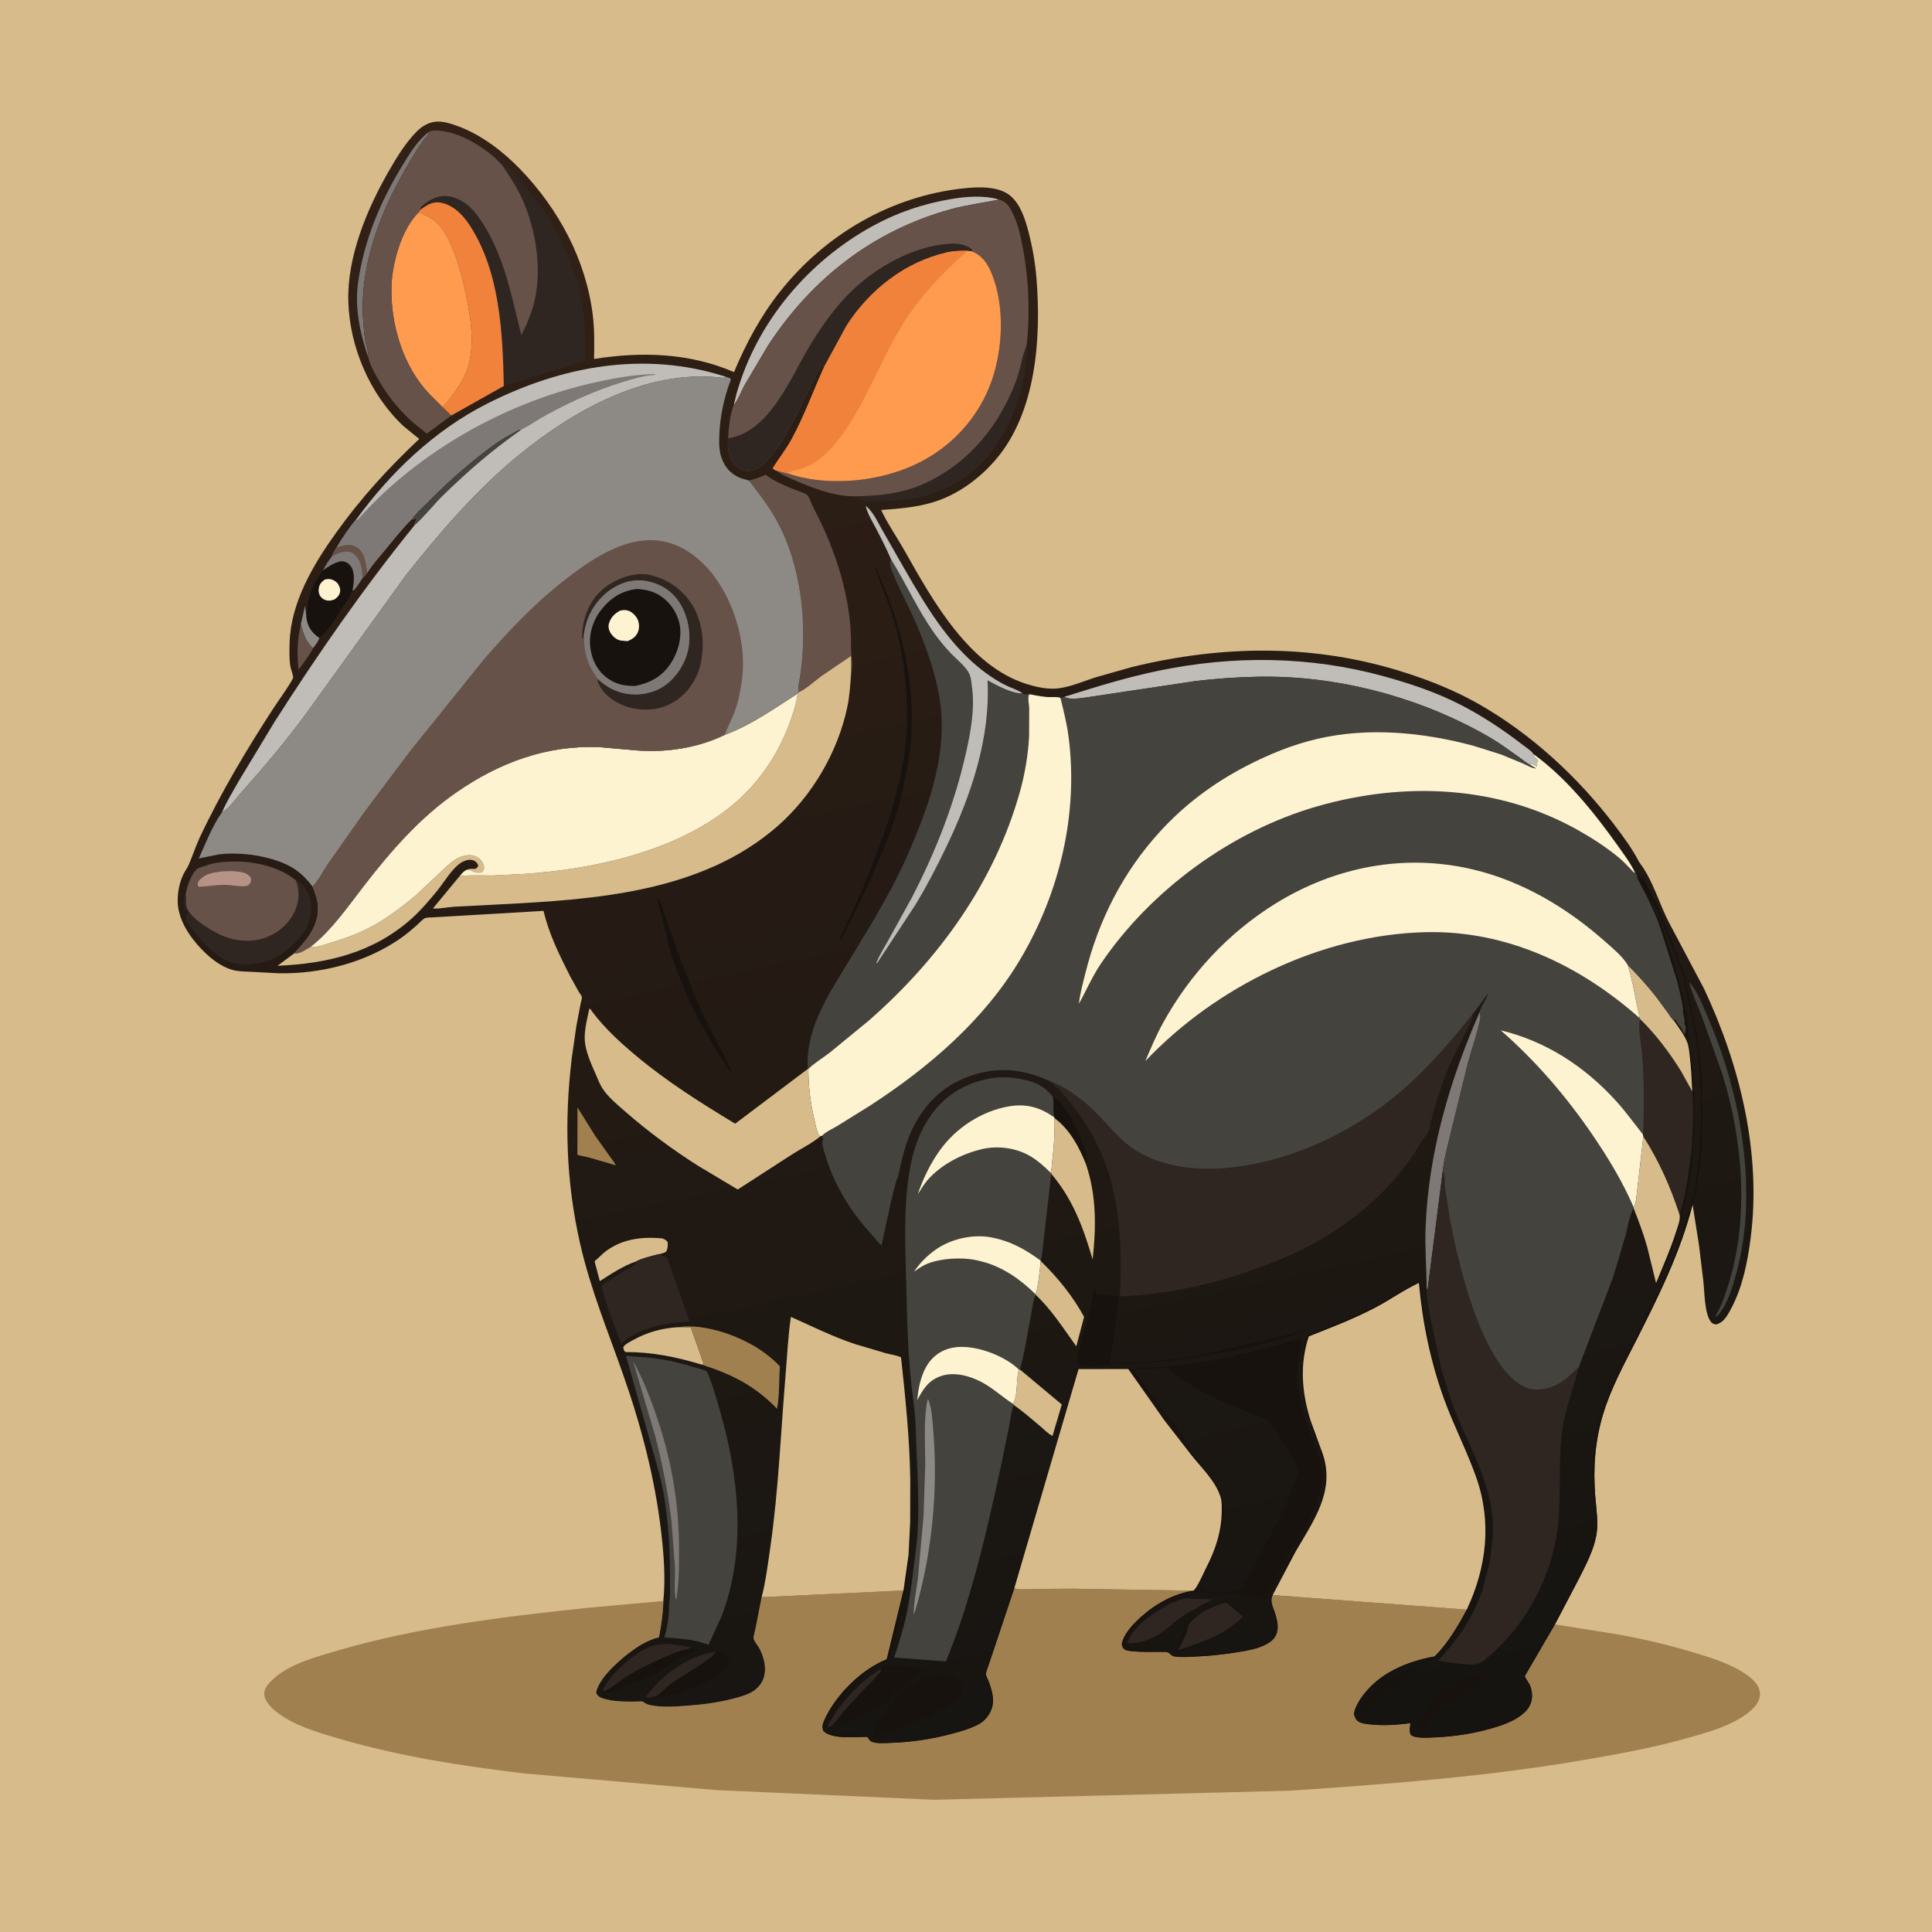 <svg version="1.1" xmlns="http://www.w3.org/2000/svg" style="display: block;" viewBox="0 0 2048 2048" width="1024" height="1024">
<defs>
	<linearGradient id="Gradient1" gradientUnits="userSpaceOnUse" x1="1201.13" y1="1912.45" x2="800.008" y2="55.137">
		<stop class="stop0" offset="0" stop-opacity="1" stop-color="rgb(21,20,17)"/>
		<stop class="stop1" offset="1" stop-opacity="1" stop-color="rgb(51,33,22)"/>
	</linearGradient>
</defs>
<path transform="translate(0,0)" fill="rgb(215,187,139)" d="M -0 -0 L 2048 0 L 2048 2048 L -0 2048 L -0 -0 z"/>
<path transform="translate(0,0)" fill="rgb(161,128,79)" d="M 1075.3 1683.26 C 1076.39 1683.81 1077.26 1684.31 1078.5 1684.45 C 1084.88 1685.18 1092.35 1684.39 1098.82 1684.32 L 1138.59 1684.12 L 1264.89 1686.16 C 1244.18 1689.47 1225.05 1700.03 1209.5 1714.01 C 1201.4 1721.29 1191.07 1731.83 1189.08 1743 C 1189.89 1745.82 1190.19 1747.49 1193 1748.88 C 1195.71 1750.23 1199.96 1750.3 1202.96 1750.57 C 1213.84 1751.57 1224.84 1750.81 1235.74 1751.15 C 1240.66 1751.31 1240.28 1755.33 1245.5 1756.03 C 1253.28 1757.06 1262.74 1756.28 1270.57 1755.88 C 1284.72 1755.16 1299.04 1753.53 1313.02 1751.22 C 1321.9 1749.75 1331.74 1748.06 1339.93 1744.19 C 1345.9 1741.37 1351.12 1737.97 1353.36 1731.42 C 1355.82 1724.22 1353.48 1715.57 1351.11 1708.61 C 1349.09 1702.65 1346.01 1697.07 1349.07 1690.86 L 1554.81 1706.31 C 1545.45 1723.83 1534.97 1741.63 1520.9 1755.82 C 1490.92 1761.24 1460.51 1773.96 1442.73 1800.06 C 1439.49 1804.82 1435.87 1811.21 1435.25 1817 C 1436.23 1820.35 1437.23 1823.41 1440.48 1825.21 C 1444.19 1827.28 1449.32 1827.61 1453.5 1828.04 C 1467.28 1829.49 1481.44 1828.38 1495.15 1826.64 C 1494.63 1830.88 1493.56 1835.03 1495.5 1839 C 1500 1843.15 1514.02 1841.99 1519.94 1841.76 C 1543 1840.87 1566.54 1837.08 1588.51 1829.91 C 1598.79 1826.56 1610.84 1821.38 1618.15 1813.07 C 1622.59 1808.01 1624.57 1801.9 1623.93 1795.16 C 1623.64 1792.17 1622.95 1788.85 1621.72 1786.11 C 1620.89 1784.27 1616.34 1778.14 1616.46 1776.4 C 1616.49 1775.98 1616.94 1775.72 1617.17 1775.37 L 1648.3 1721.91 L 1710.55 1731.78 C 1741.06 1736.94 1770.95 1744.17 1800.53 1753.25 C 1818.61 1758.8 1839.52 1765.74 1854.5 1777.54 C 1860.04 1781.91 1865.25 1787.56 1865.65 1795 C 1865.95 1800.47 1863.29 1805.72 1859.65 1809.65 C 1842.35 1828.33 1807.91 1837.09 1784.14 1843.68 C 1750.19 1853.08 1715.66 1859.28 1681 1865.29 C 1577.48 1883.21 1471.64 1891.28 1366.88 1898.23 L 990.739 1907.84 L 759 1897.57 L 555.31 1879.87 C 490.073 1872.12 424.32 1861.94 361.127 1843.57 C 338.289 1836.94 307.17 1828.13 289.409 1811.59 C 285.263 1807.73 280.122 1801.47 280.08 1795.5 C 280.036 1789.17 285.069 1784.26 289.333 1780.18 C 306.38 1763.88 335.64 1756.17 357.907 1749.67 C 444.412 1724.41 536.102 1713.49 625.5 1704.07 L 703.161 1697.15 C 702.887 1710.17 700.966 1722.9 698.514 1735.67 C 691.642 1737.16 685.385 1740.13 679.341 1743.64 C 664.808 1752.1 635.609 1776.24 632.081 1793.34 C 631.754 1794.92 632.505 1795.88 633.5 1797.09 C 635.468 1799.49 639.142 1800.53 642 1801.27 C 654.336 1804.44 668.361 1803.8 681.072 1803.59 C 683.683 1805.45 685.99 1806.84 689.18 1807.5 C 701.287 1810 715.224 1809.09 727.5 1808.19 C 744.044 1806.97 760.712 1804.99 776.795 1800.75 C 784.074 1798.84 792.624 1796.69 798.887 1792.42 C 814.67 1781.66 813.053 1762.85 805.072 1747.5 C 803.834 1745.12 799.164 1739.14 798.891 1736.92 C 798.608 1734.61 800.333 1729.22 800.822 1726.69 L 807.37 1693.09 L 957.722 1685.99 L 939.96 1758.94 C 913.006 1769.43 884.959 1797.65 873.496 1824.11 C 871.841 1827.93 871.246 1831.08 872.885 1835 C 882.157 1844.11 906.703 1841.09 919.5 1841.21 C 920.702 1843.06 922.135 1845.59 924.32 1846.42 C 929.847 1848.53 938.221 1847.71 944.104 1847.52 C 965.824 1846.8 987.503 1843.66 1008.5 1838.02 C 1017.96 1835.49 1027.81 1832.75 1036.57 1828.27 C 1044.07 1824.44 1049.94 1817.16 1051.94 1809 C 1054.05 1800.38 1051.11 1790.41 1048.05 1782.32 C 1047.34 1780.45 1045.25 1776.72 1045.12 1774.85 C 1044.98 1772.82 1046.64 1769.03 1047.26 1767.1 L 1054.88 1744.44 L 1075.3 1683.26 z"/>
<path transform="translate(0,0)" fill="url(#Gradient1)" d="M 703.161 1697.15 C 705.643 1672.62 703.619 1647.27 700.743 1622.85 C 694.047 1566.03 679.306 1510.34 660.319 1456.44 C 644.226 1410.75 625.778 1365.93 614.99 1318.55 C 600.07 1253.03 598.083 1188.58 606.052 1122 L 610.976 1087.56 L 615.461 1064.06 C 615.764 1062.45 617.094 1058.27 616.825 1056.79 C 616.596 1055.52 614.33 1052.74 613.566 1051.43 L 604.544 1035.21 C 593.445 1013.43 581.611 989.48 576.234 965.578 L 461.617 972.279 C 458.76 972.587 453.028 972.305 450.524 973.305 C 448.105 974.272 444.632 978.281 442.529 980.148 C 436.584 985.425 430.731 990.454 424.178 994.979 C 387.026 1020.64 339.625 1032.72 294.667 1031.7 L 267.821 1030.23 C 260.672 1029.88 252.355 1029.98 245.5 1027.89 C 232.938 1024.07 221.95 1014.92 213.05 1005.57 C 200.64 992.522 188.755 974.596 188.382 956 C 188.187 946.278 190.06 936.077 194.175 927.26 C 195.827 923.721 198.32 920.6 199.896 917.057 C 204.141 907.511 207.205 897.458 211.707 887.859 C 234.141 840.027 261.865 793.787 290.672 749.543 C 293.494 745.209 310.526 721.161 310.713 718.249 C 310.891 715.484 308.225 709.235 307.756 706.131 C 306.529 697.991 306.724 689.455 306.983 681.238 C 308.335 638.227 332.195 598.264 356.598 564.265 C 382.922 527.589 411.581 496.202 444.422 465.307 L 427.5 451.542 C 392.066 418.144 370.488 367.662 369.217 319.188 C 367.978 271.988 389.078 221.453 412.154 181.355 C 420.502 166.849 429.694 151.65 441.5 139.646 C 447.61 133.434 455.535 128.777 464.425 128.868 C 471.84 128.945 479.108 131.38 486 133.95 C 510.522 143.095 533.501 160.729 551.546 179.462 C 592.348 221.821 621.337 275.777 628.425 334.5 C 630.271 349.796 629.965 365.135 629.716 380.503 C 680.04 372.539 730.763 373.991 778.07 394.443 C 790.876 363.862 806.371 334.909 827.044 308.888 C 875.034 248.485 944.433 207.874 1021.46 199.649 C 1036.99 197.991 1058.89 197.019 1071.4 207.864 C 1081.88 216.95 1086.76 232.458 1090.16 245.433 C 1094.38 261.538 1097.29 277.92 1098.66 294.515 C 1103.88 357.954 1098.62 437.254 1055.21 487.599 C 1037.56 508.07 1014.15 525.047 988.055 532.717 C 970.413 537.902 952.347 539.296 934.106 540.618 L 935.798 544.24 C 942.644 557.887 951.606 570.841 959.125 584.177 C 988.69 636.611 1027.1 705.866 1088.19 725.056 C 1097.55 727.996 1107.45 730.239 1117.31 729.996 C 1131.52 729.646 1147.26 722.506 1160.82 718.168 L 1200.1 707.024 C 1296.63 683.514 1394.24 682.419 1489.38 712.989 C 1516.71 721.771 1542.49 732.048 1567.47 746.268 C 1622.72 777.721 1671.81 822.868 1710.42 873.281 C 1720.15 885.997 1730.28 899.601 1737.59 913.882 C 1752.35 932.954 1758.6 958.028 1769.77 979 L 1806.48 1048.34 C 1844.6 1129.68 1867.32 1222.37 1855.75 1312.46 C 1852.56 1337.31 1847.3 1363.91 1835.56 1386.25 C 1832.93 1391.26 1829.94 1397.09 1825.54 1400.76 C 1823.71 1402.28 1821.7 1403.13 1819.5 1403.98 C 1816.45 1403.53 1814.97 1403.15 1813.12 1400.5 C 1806.81 1391.48 1806.87 1369.38 1805.66 1358.37 L 1801.06 1320.22 L 1794.2 1276.82 C 1781.42 1327.1 1758.44 1373.41 1735.16 1419.43 C 1722.06 1445.32 1707.95 1470.77 1699.47 1498.65 C 1690.72 1527.41 1688.7 1555.71 1690.97 1585.54 C 1691.99 1599.07 1694.6 1614.43 1692.1 1627.82 C 1689.17 1643.56 1681.26 1658.42 1674.15 1672.65 L 1648.3 1721.91 L 1617.17 1775.37 C 1616.94 1775.72 1616.49 1775.98 1616.46 1776.4 C 1616.34 1778.14 1620.89 1784.27 1621.72 1786.11 C 1622.95 1788.85 1623.64 1792.17 1623.93 1795.16 C 1624.57 1801.9 1622.59 1808.01 1618.15 1813.07 C 1610.84 1821.38 1598.79 1826.56 1588.51 1829.91 C 1566.54 1837.08 1543 1840.87 1519.94 1841.76 C 1514.02 1841.99 1500 1843.15 1495.5 1839 C 1493.56 1835.03 1494.63 1830.88 1495.15 1826.64 C 1481.44 1828.38 1467.28 1829.49 1453.5 1828.04 C 1449.32 1827.61 1444.19 1827.28 1440.48 1825.21 C 1437.23 1823.41 1436.23 1820.35 1435.25 1817 C 1435.87 1811.21 1439.49 1804.82 1442.73 1800.06 C 1460.51 1773.96 1490.92 1761.24 1520.9 1755.82 C 1534.97 1741.63 1545.45 1723.83 1554.81 1706.31 L 1349.07 1690.86 C 1346.01 1697.07 1349.09 1702.65 1351.11 1708.61 C 1353.48 1715.57 1355.82 1724.22 1353.36 1731.42 C 1351.12 1737.97 1345.9 1741.37 1339.93 1744.19 C 1331.74 1748.06 1321.9 1749.75 1313.02 1751.22 C 1299.04 1753.53 1284.72 1755.16 1270.57 1755.88 C 1262.74 1756.28 1253.28 1757.06 1245.5 1756.03 C 1240.28 1755.33 1240.66 1751.31 1235.74 1751.15 C 1224.84 1750.81 1213.84 1751.57 1202.96 1750.57 C 1199.96 1750.3 1195.71 1750.23 1193 1748.88 C 1190.19 1747.49 1189.89 1745.82 1189.08 1743 C 1191.07 1731.83 1201.4 1721.29 1209.5 1714.01 C 1225.05 1700.03 1244.18 1689.47 1264.89 1686.16 L 1138.59 1684.12 L 1098.82 1684.32 C 1092.35 1684.39 1084.88 1685.18 1078.5 1684.45 C 1077.26 1684.31 1076.39 1683.81 1075.3 1683.26 L 1054.88 1744.44 L 1047.26 1767.1 C 1046.64 1769.03 1044.98 1772.82 1045.12 1774.85 C 1045.25 1776.72 1047.34 1780.45 1048.05 1782.32 C 1051.11 1790.41 1054.05 1800.38 1051.94 1809 C 1049.94 1817.16 1044.07 1824.44 1036.57 1828.27 C 1027.81 1832.75 1017.96 1835.49 1008.5 1838.02 C 987.503 1843.66 965.824 1846.8 944.104 1847.52 C 938.221 1847.71 929.847 1848.53 924.32 1846.42 C 922.135 1845.59 920.702 1843.06 919.5 1841.21 C 906.703 1841.09 882.157 1844.11 872.885 1835 C 871.246 1831.08 871.841 1827.93 873.496 1824.11 C 884.959 1797.65 913.006 1769.43 939.96 1758.94 L 957.722 1685.99 L 807.37 1693.09 L 800.822 1726.69 C 800.333 1729.22 798.608 1734.61 798.891 1736.92 C 799.164 1739.14 803.834 1745.12 805.072 1747.5 C 813.053 1762.85 814.67 1781.66 798.887 1792.42 C 792.624 1796.69 784.074 1798.84 776.795 1800.75 C 760.712 1804.99 744.044 1806.97 727.5 1808.19 C 715.224 1809.09 701.287 1810 689.18 1807.5 C 685.99 1806.84 683.683 1805.45 681.072 1803.59 C 668.361 1803.8 654.336 1804.44 642 1801.27 C 639.142 1800.53 635.468 1799.49 633.5 1797.09 C 632.505 1795.88 631.754 1794.92 632.081 1793.34 C 635.609 1776.24 664.808 1752.1 679.341 1743.64 C 685.385 1740.13 691.642 1737.16 698.514 1735.67 C 700.966 1722.9 702.887 1710.17 703.161 1697.15 z"/>
<path transform="translate(0,0)" fill="rgb(24,18,15)" d="M 1259.98 1722.26 C 1259.14 1730.27 1252.63 1741.4 1249.04 1748.81 L 1246.53 1749.62 L 1246.07 1748 C 1248.77 1737.71 1252.94 1730.21 1259.98 1722.26 z"/>
<path transform="translate(0,0)" fill="rgb(141,138,133)" d="M 318.893 661.739 L 323.401 642.132 L 324.931 655.33 C 326.339 664.251 330.096 669.929 337.29 675.227 L 338.442 676.056 C 337.624 679.999 334.15 683.849 331.845 687.123 C 324.125 680.389 321.471 671.261 318.893 661.739 z"/>
<path transform="translate(0,0)" fill="rgb(102,82,73)" d="M 318.893 661.739 C 321.471 671.261 324.125 680.389 331.845 687.123 C 327.857 695.034 321.575 702.694 316.476 709.979 C 314.713 693.262 315.093 678.105 318.893 661.739 z"/>
<path transform="translate(0,0)" fill="rgb(24,18,15)" d="M 1503.49 1766.5 L 1506.02 1766.36 L 1506.26 1767.08 C 1496.1 1775.61 1483.91 1781.65 1473.63 1790.1 C 1463.65 1798.32 1455.91 1809.43 1445.5 1816.88 L 1442.5 1817.51 C 1442.35 1816 1442.33 1815.01 1442.78 1813.53 L 1443.3 1812 C 1443.85 1810.34 1444.31 1809.07 1445.28 1807.59 L 1449.4 1801.5 C 1456.44 1789.09 1475.87 1777.46 1488.89 1772.05 L 1496.44 1768.91 L 1503.49 1766.5 z"/>
<path transform="translate(0,0)" fill="rgb(24,18,15)" d="M 1115.94 1162.48 C 1119.04 1163.62 1125.02 1168.58 1126.51 1171.5 L 1127.01 1172.99 C 1127.89 1174.39 1129.07 1175.52 1130.01 1176.99 C 1131.11 1178.74 1132.08 1178.9 1133.01 1180.99 L 1135.51 1185 L 1142.28 1198.5 L 1145.51 1206 L 1150.54 1220.53 C 1151.36 1223.01 1151.57 1224.89 1151.51 1227.5 L 1152.51 1229 C 1152.48 1231.42 1152.35 1231.76 1151.07 1233.82 C 1143.84 1215.67 1133.86 1197.13 1117.84 1185.3 L 1117.61 1184.51 C 1115.76 1177.62 1117.65 1169.79 1115.94 1162.48 z"/>
<path transform="translate(0,0)" fill="rgb(48,38,33)" d="M 758.939 1750.76 C 757.246 1754.75 753.595 1756.88 750.164 1759.47 C 737.898 1768.74 723.741 1775.94 711.122 1784.95 C 705.967 1788.63 700.148 1795.97 694.667 1798.21 C 692.292 1799.17 689.681 1799.65 687.163 1800.07 L 684.744 1798.47 C 703.402 1774.17 728.311 1755.81 758.939 1750.76 z"/>
<path transform="translate(0,0)" fill="rgb(24,18,15)" d="M 733.016 1746.57 C 735.831 1746.96 738.368 1747.88 741.065 1748.75 C 732.5 1752.67 724.044 1756.13 715.948 1761.05 C 709.549 1764.94 703.571 1770.16 696.969 1773.62 C 685.84 1779.46 673.416 1782.86 661.842 1787.69 C 657.599 1789.47 653.721 1792.25 649.418 1793.8 C 646.875 1794.71 644.504 1795.16 641.901 1794.16 L 639.394 1792.84 C 647.922 1790.25 656.564 1781.93 664.201 1777.08 C 674.038 1770.83 684.454 1765.79 694.975 1760.82 C 705.173 1756 716.213 1750.8 727.298 1748.43 C 728.925 1748.08 730.199 1747.84 731.758 1747.17 L 733.016 1746.57 z"/>
<path transform="translate(0,0)" fill="rgb(161,128,79)" d="M 612.173 1173.96 L 630.979 1204.06 L 645.811 1224.98 C 648.085 1228.16 651.166 1231.61 652.638 1235.23 L 625.904 1227.44 L 612.055 1224.2 L 612.173 1173.96 z"/>
<path transform="translate(0,0)" fill="rgb(24,18,15)" d="M 1566.74 1774.48 L 1579.27 1774.5 C 1574.45 1779.3 1568.42 1782.96 1562.85 1786.84 L 1536 1806.04 C 1526.58 1813.29 1518.45 1822.47 1510.49 1831.25 L 1508.5 1833.16 C 1505.83 1834.05 1503.25 1833.69 1500.5 1833.51 C 1502.75 1824.1 1508.67 1815.85 1513.9 1807.96 C 1517.81 1802.07 1525.32 1794.55 1531.14 1790.52 L 1539 1785.33 C 1542.18 1783.3 1545.31 1781.63 1548.78 1780.11 C 1551.46 1778.94 1554.09 1777.7 1556.91 1776.86 L 1558.5 1776.41 C 1561.34 1775.37 1563.72 1774.93 1566.74 1774.48 z"/>
<path transform="translate(0,0)" fill="rgb(48,38,33)" d="M 639.394 1792.84 L 639.418 1790.28 C 647.451 1776.02 660.721 1763.58 673.953 1754.12 C 687.894 1744.14 700.425 1740.75 717.648 1743.75 L 733.016 1746.57 L 731.758 1747.17 C 730.199 1747.84 728.925 1748.08 727.298 1748.43 C 716.213 1750.8 705.173 1756 694.975 1760.82 C 684.454 1765.79 674.038 1770.83 664.201 1777.08 C 656.564 1781.93 647.922 1790.25 639.394 1792.84 z"/>
<path transform="translate(0,0)" fill="rgb(24,18,15)" d="M 696.868 952.5 L 698.684 952.425 L 720.45 1014.31 L 721.111 1016 L 726.088 1028.53 L 733.5 1047.45 C 744.253 1078.41 763.249 1106.24 775.49 1136.5 L 773.836 1136.08 C 759.681 1114.63 746.646 1093.23 735.327 1070.11 C 731.125 1061.53 726.428 1052.42 723.334 1043.38 L 722.14 1040.28 L 719.907 1035.01 C 718.991 1032.37 717.693 1029.92 716.856 1027.28 L 713.267 1016.5 C 710.437 1010.68 709.178 1003.9 707.659 997.588 C 704.755 985.524 702.408 972.788 698.651 961 C 697.735 958.126 697.294 955.49 696.868 952.5 z"/>
<path transform="translate(0,0)" fill="rgb(126,121,118)" d="M 453.776 140.468 L 454.462 141.943 C 444.895 153.039 437.821 165.519 430.5 178.137 C 402.231 226.86 380.904 283.22 385.076 340.293 C 385.586 347.268 386.133 354.273 387.273 361.179 C 388.194 366.764 391.012 373.573 390.469 379.068 C 381.719 353.798 375.781 326.518 379.562 299.652 C 385.917 254.497 403.242 213.416 427.022 174.721 C 434.541 162.487 442.29 149.399 453.776 140.468 z"/>
<path transform="translate(0,0)" fill="rgb(24,18,15)" d="M 758.939 1750.76 C 764.393 1750.47 764.995 1750.99 769.235 1754.76 C 770.974 1756.31 772.904 1758.6 773.141 1761 C 773.539 1765.01 770.228 1769.23 767.397 1771.91 C 761.707 1777.29 753.134 1780.87 746 1783.94 C 730.466 1790.64 713.608 1797.37 696.808 1799.59 C 694.946 1799.84 692.306 1800.86 690.5 1800.77 C 689.073 1800.7 688.449 1800.45 687.163 1800.07 C 689.681 1799.65 692.292 1799.17 694.667 1798.21 C 700.148 1795.97 705.967 1788.63 711.122 1784.95 C 723.741 1775.94 737.898 1768.74 750.164 1759.47 C 753.595 1756.88 757.246 1754.75 758.939 1750.76 z"/>
<path transform="translate(0,0)" fill="rgb(48,38,33)" d="M 1256.48 1694.5 L 1283 1695.4 C 1287.56 1694.9 1282.77 1694.99 1286.51 1695 C 1284.61 1695.64 1285.37 1695.31 1283.6 1696.21 L 1275 1700.57 C 1271.76 1702.19 1269.02 1704.96 1265.82 1706.24 C 1249.58 1712.73 1238.64 1727.79 1222.94 1735.57 C 1214.19 1739.14 1205.56 1742.28 1196 1741.78 L 1195.42 1740 C 1196.52 1737.72 1197.58 1735.45 1198.98 1733.34 L 1199.91 1731.99 C 1203.02 1727.05 1209.85 1720.07 1214.7 1716.6 L 1223.96 1709.9 L 1237.56 1701.56 C 1238.71 1700.81 1239.65 1700.02 1240.98 1699.59 C 1246.67 1697.77 1250.31 1695.44 1256.48 1694.5 z"/>
<path transform="translate(0,0)" fill="rgb(48,38,33)" d="M 1259.98 1722.26 C 1263.22 1718.3 1266.71 1714.73 1270.98 1711.91 L 1271.93 1711.19 C 1280.23 1704.99 1290.1 1701.45 1299.95 1698.69 L 1317.51 1713.8 C 1301.62 1729.09 1286.07 1736.25 1265.45 1743.44 C 1259.86 1745.39 1254.98 1747.76 1249.04 1748.81 C 1252.63 1741.4 1259.14 1730.27 1259.98 1722.26 z"/>
<path transform="translate(0,0)" fill="rgb(24,18,15)" d="M 927.147 601.5 L 928.489 602.047 C 954.115 658.722 970.631 720.369 965.864 783.042 C 964.148 805.594 959.439 827.111 954.138 849.005 C 950.223 865.175 943.948 881.538 937.838 897 C 924.527 930.683 909.035 962.32 892.486 994.497 L 890.793 996.995 L 890.005 996.995 C 889.674 994.292 891.806 991.196 892.992 988.735 L 904.689 964.071 C 920.198 930.296 933.1 895.209 944.876 859.995 L 954.627 822.716 L 957.409 807 C 958.795 801.687 958.466 796.343 959.474 791 C 961.72 779.09 961.388 766.036 961.348 753.879 C 961.232 717.869 955.641 680.853 944.294 646.616 L 927.147 601.5 z"/>
<path transform="translate(0,0)" fill="rgb(215,187,139)" d="M 674.102 1337.23 C 660.632 1341.79 647.783 1350.44 635.819 1358.04 L 630.279 1337.07 L 639.965 1328.11 C 657.784 1313.49 679.849 1310.67 702.113 1312.77 C 704.97 1314.1 706.169 1314.28 707.874 1317 C 707.876 1320.6 707.894 1323.21 706.355 1326.5 C 703.732 1328.65 700.363 1329.02 697.136 1329.75 C 689.486 1331.77 681.162 1333.59 674.102 1337.23 z"/>
<path transform="translate(0,0)" fill="rgb(215,187,139)" d="M 1080.16 1451.84 L 1081.13 1451.72 L 1125.56 1488.83 L 1115.7 1522.11 C 1110.98 1519.92 1106.33 1514.87 1102.31 1511.51 C 1093.25 1503.93 1084.05 1495.9 1074.36 1489.13 L 1073.87 1488.15 C 1079.51 1478.29 1076.64 1462.77 1080.16 1451.84 z"/>
<path transform="translate(0,0)" fill="rgb(68,67,62)" d="M 1790.61 1040.93 C 1799.17 1050.69 1804.54 1064.92 1809.68 1076.7 C 1838.47 1142.67 1855.04 1219.05 1850.31 1291.19 C 1848.93 1312.19 1845.35 1332.13 1839.8 1352.42 C 1836.55 1364.27 1832.86 1376.48 1826.32 1386.99 C 1824.99 1389.13 1822.59 1393.33 1820.47 1394.74 C 1819.37 1395.48 1819.12 1395.47 1817.99 1395.78 L 1818.12 1395.46 L 1819.59 1393.1 C 1825.33 1383.14 1829.46 1370.55 1832.83 1359.54 C 1854.18 1289.64 1847.44 1207.25 1825.61 1138.29 L 1803.58 1076.04 C 1799.47 1065.22 1793.86 1053.83 1791.04 1042.69 L 1790.61 1040.93 z"/>
<path transform="translate(0,0)" fill="rgb(215,187,139)" d="M 744.269 1446.68 C 716.879 1438.42 691.761 1433.18 663 1433.23 C 660.94 1431.33 661.229 1430.64 660.634 1428 L 661.627 1426.8 C 664.051 1424.04 668.284 1422.07 671.473 1420.3 C 686.048 1412.22 702.096 1407.78 718.712 1406.9 L 732.267 1406.87 L 745.838 1445.46 L 744.269 1446.68 z"/>
<path transform="translate(0,0)" fill="rgb(215,187,139)" d="M 1103.2 1336.74 C 1121.29 1354.32 1137.04 1373.73 1149.19 1395.91 L 1140.91 1427.18 C 1127.75 1408.85 1114.31 1387.83 1097.79 1372.46 L 1097.56 1371.82 C 1100 1368.96 1102.71 1342.09 1103.2 1336.74 z"/>
<path transform="translate(0,0)" fill="rgb(24,18,15)" d="M 932.979 1769.53 C 935.433 1767.36 938.694 1765.78 942 1765.47 C 945.761 1765.12 948.914 1765.47 952.5 1766.27 C 955.613 1766.96 959.39 1765.82 962.51 1766.5 C 969.468 1768.01 978.28 1768.44 985.51 1768.5 L 986 1769.51 L 985.231 1769.64 C 973.742 1772.49 958.559 1784.93 950.046 1793.05 C 945.386 1797.49 938.698 1806.89 932.658 1808.47 C 927.727 1809.76 921.941 1814.26 917.392 1816.77 C 908.041 1821.91 898.61 1826.65 888.5 1830.1 C 886.669 1830.72 885.51 1831.37 884 1832.58 C 880.86 1832.51 879.949 1832.85 877.382 1830.91 L 877.628 1829.05 C 878.303 1826.58 880.888 1823.31 882.283 1821.01 C 893.913 1801.79 913.867 1781.26 932.979 1769.53 z"/>
<path transform="translate(0,0)" fill="rgb(48,38,33)" d="M 932.979 1769.53 L 934.5 1770.51 C 930.758 1776.2 925.476 1780.92 920.74 1785.78 L 900.39 1807.24 C 894.262 1813.87 889.018 1821.52 882.882 1827.96 C 881.186 1829.75 879.75 1830.4 877.382 1830.91 L 877.628 1829.05 C 878.303 1826.58 880.888 1823.31 882.283 1821.01 C 893.913 1801.79 913.867 1781.26 932.979 1769.53 z"/>
<path transform="translate(0,0)" fill="rgb(126,121,118)" d="M 1568.49 1072.88 C 1569.99 1076.81 1569.25 1079.49 1568.38 1083.5 C 1565.24 1098 1559.86 1112.75 1555.96 1127.16 L 1537.64 1201.83 C 1534.63 1214.67 1530.8 1228.02 1529.41 1241.13 L 1513.38 1366.61 L 1512.28 1366.05 C 1512.2 1344.57 1510.37 1323.42 1511.17 1301.81 C 1514.12 1221.96 1536.58 1145.61 1568.49 1072.88 z"/>
<path transform="translate(0,0)" fill="rgb(24,18,15)" d="M 1383.13 1410.47 C 1381.59 1411.54 1380.39 1412.45 1378.55 1412.95 L 1377.25 1413.25 L 1371.52 1414.98 L 1346.25 1422.25 C 1345.26 1422.53 1344.33 1423.05 1343.31 1423.25 L 1339.25 1424.25 C 1336.95 1425.1 1334.73 1425.23 1332.5 1426 C 1330.52 1426.68 1329.37 1426.52 1327.5 1427 L 1322.25 1428.25 C 1321.25 1428.54 1320.32 1429.06 1319.3 1429.27 L 1313 1430.5 L 1310.5 1431 C 1308.52 1431.68 1307.37 1431.52 1305.5 1432 C 1303.79 1432.44 1302.14 1432.58 1300.5 1433 C 1298.79 1433.44 1297.14 1433.58 1295.5 1434 C 1293.55 1434.5 1291.24 1434.47 1289.5 1435 C 1287.62 1435.57 1286.28 1435.54 1284.5 1436 C 1282.55 1436.5 1280.24 1436.47 1278.5 1437 C 1276.37 1437.65 1274.4 1437.42 1272.5 1438 C 1270.37 1438.65 1268.4 1438.42 1266.5 1439 C 1263.62 1439.88 1261.16 1439.3 1258.5 1440 C 1255.71 1440.74 1253.93 1440.93 1251 1441 C 1248.59 1442.6 1244.91 1442 1242 1442 C 1239.49 1443.67 1235.07 1443 1232 1443 C 1229.05 1444.97 1222.66 1444 1219 1444 C 1216 1446 1206.92 1445 1203 1445 C 1197.7 1448.54 1185.78 1444.11 1179.5 1446 C 1176.06 1447.03 1179.51 1446.67 1175.77 1446.92 L 1174 1447 C 1171.39 1448.74 1151.95 1449.01 1148.5 1448 C 1145.14 1447.02 1148.29 1447.35 1145.27 1447.08 C 1143.6 1446.93 1143.57 1446.69 1142.25 1445.75 C 1142.18 1444.95 1141.76 1442.4 1142 1441.5 C 1142.65 1439.09 1142.59 1436.49 1143.25 1434.25 C 1143.89 1432.09 1144.28 1429.58 1145 1427.5 C 1145.66 1425.59 1145.72 1424.11 1146.25 1422.25 C 1147.15 1419.09 1147.96 1415.6 1149 1412.5 C 1149.64 1410.6 1149.72 1409.09 1150.25 1407.25 L 1151.75 1403.51 C 1152.04 1402.04 1152.46 1400.88 1152.75 1399.51 L 1153 1397.5 C 1153.31 1396.02 1153.85 1394.97 1154 1393.36 L 1154.25 1391.25 C 1155.36 1387.85 1154.74 1390.94 1155.27 1388.3 L 1158.5 1372 L 1159 1369.5 C 1159.99 1366.63 1160.28 1363.64 1161.06 1360.66 C 1161.22 1364.08 1161.54 1367.58 1161.28 1371 C 1166.1 1373.08 1184.69 1372.58 1186.55 1374.8 L 1176.53 1444.85 C 1194.76 1444.63 1214.03 1444.63 1232 1441.85 C 1243.39 1440.09 1255.18 1440.18 1266.5 1437.79 L 1270.01 1437.23 L 1383.13 1410.47 z"/>
<path transform="translate(0,0)" fill="rgb(48,38,33)" d="M 902.449 526.053 C 929.873 525.989 956.638 523.633 981.811 511.706 C 1028.59 489.541 1059.79 450.204 1077.66 402.313 C 1081.48 392.052 1082.67 380.805 1086.57 370.789 C 1087.8 367.635 1088.32 364.776 1088.84 361.446 C 1088.95 405.88 1072.37 458.716 1040.74 490.743 C 1012.87 518.965 976.34 531.269 937.154 531.111 C 930.591 531.085 916.666 532.378 911.224 529.25 L 912.5 528.49 L 911 528.245 L 909.956 527.899 L 902.449 526.053 z"/>
<path transform="translate(0,0)" fill="rgb(24,18,15)" d="M 994.739 1773.32 C 996.676 1773.2 997.994 1773.34 999.872 1773.8 C 1006.36 1775.38 1015.97 1778.55 1019.21 1784.86 C 1020.74 1787.83 1020.88 1791.12 1019.7 1794.27 C 1013.88 1809.93 961.625 1829.08 945.688 1834.99 L 932.952 1839.92 C 929.914 1841.23 928.722 1841.41 925.5 1841.16 C 925.035 1838.37 926.889 1834.63 928.036 1832 C 937.017 1811.37 961.401 1785.47 982.392 1777.25 L 983.789 1776.72 L 994.739 1773.32 z"/>
<path transform="translate(0,0)" fill="rgb(215,187,139)" d="M 1117.84 1185.3 C 1133.86 1197.13 1143.84 1215.67 1151.07 1233.82 C 1162.37 1266.76 1162.06 1300.91 1158.25 1335.09 C 1148.43 1301.61 1137.39 1271.4 1114.41 1244.28 L 1113.7 1243.15 C 1115 1238.79 1114.93 1233.75 1115.51 1229.22 C 1117.4 1214.35 1118.04 1200.26 1117.84 1185.3 z"/>
<path transform="translate(0,0)" fill="rgb(48,38,33)" d="M 313.579 933.01 C 320.264 935.98 325.131 942.471 327.622 949.274 C 330.645 957.531 330.719 965.648 328.368 974.042 L 328.035 975.274 C 323.565 991.101 306.755 1007.33 292.514 1014.92 C 280.509 1021.32 259.9 1024.42 246.637 1020.44 L 245.469 1020.11 C 229.959 1015.48 215.786 999.866 205.873 987.701 C 202.76 983.88 200.075 979.383 196.51 976 L 197.51 974.5 C 197.51 973.167 197.12 971.775 197.51 970.5 C 197.686 969.926 199.499 968.388 199.5 968 C 199.501 967.531 198.77 967.391 198.51 967 L 198.005 965.75 L 197.257 964.922 C 196.313 963.817 196.275 963.377 196.005 961.995 L 195.745 960.742 C 195.234 958.203 195.241 957.014 195.529 954.5 L 195.77 949.836 L 196.649 949.389 C 197.936 951.874 196.594 958.168 197.792 961.52 C 202.031 973.387 220.464 984.234 231.273 989.763 C 245.878 997.233 263.715 999.746 279.508 994.604 C 293.391 990.083 305.619 980.234 312.03 966.97 C 317.556 955.536 317.968 944.863 313.579 933.01 z"/>
<path transform="translate(0,0)" fill="rgb(215,187,139)" d="M 329.023 1003.76 C 335.223 1004.98 345.858 1000.67 351.962 998.891 C 372.032 993.032 390.746 985.21 408.238 973.61 C 419.884 965.887 431.3 957.259 441.864 948.107 L 468.208 923.378 C 475.681 916.401 482.952 908.722 493.5 906.927 C 498.491 906.077 503.702 906.576 507.684 909.891 C 510.358 912.117 512.831 915.175 513.048 918.775 C 513.252 922.149 512.595 922.417 510.5 924.842 C 507.479 925.151 504.87 925.393 502 924.128 L 499.5 922.653 L 494.896 921.894 C 497.925 920.681 500.336 920.918 503.5 921.126 C 505.777 919.898 505.87 919.835 506.973 917.5 C 505.908 914.819 504.759 913.37 502 912.121 C 498.366 910.477 493.334 911.943 490.041 913.73 C 479.693 919.346 470.58 935.609 462.977 944.811 C 454.535 955.028 445.625 965.529 435.668 974.328 C 395.169 1010.12 346.883 1021.47 294.204 1023.77 L 311.875 1010.6 C 318.357 1011.08 323.403 1006.85 329.023 1003.76 z"/>
<path transform="translate(0,0)" fill="rgb(24,18,15)" d="M 357.301 579.639 C 364.834 577.732 370.275 575.166 377.708 579.303 C 383.251 582.387 385.936 587.812 387.398 593.781 C 388.396 597.855 389.182 602.684 389.431 606.878 C 387.845 609.288 386.53 611.101 384.214 612.91 C 381.499 617.448 378.77 621.492 375.35 625.551 L 373.615 625.821 L 372.91 627.175 C 371.725 629.527 372.262 628.359 371.441 630.664 C 369.863 635.092 365.981 639.455 363.369 643.37 C 356.88 653.096 348.282 669.797 338.442 676.056 L 337.29 675.227 C 330.096 669.929 326.339 664.251 324.931 655.33 C 325.329 634.895 330.066 620.849 342.55 604.457 C 345.08 599.156 347.939 594.83 351.507 590.18 C 353.021 586.515 354.813 582.749 357.301 579.639 z"/>
<path transform="translate(0,0)" fill="rgb(254,243,209)" d="M 344.134 614.5 C 345.303 614.041 346.365 613.802 347.628 613.781 C 351.336 613.721 354.766 615.192 357.351 617.877 C 359.379 619.982 360.954 623.869 360.556 626.793 C 359.968 631.102 357.768 633.116 354.461 635.5 C 352.224 636.197 349.908 636.931 347.539 636.648 C 344.399 636.274 341.861 634.994 339.911 632.5 C 337.704 629.678 337.417 625.927 338.175 622.5 C 338.996 618.791 341.118 616.586 344.134 614.5 z"/>
<path transform="translate(0,0)" fill="rgb(126,121,118)" d="M 357.301 579.639 C 364.834 577.732 370.275 575.166 377.708 579.303 C 383.251 582.387 385.936 587.812 387.398 593.781 C 388.396 597.855 389.182 602.684 389.431 606.878 C 387.845 609.288 386.53 611.101 384.214 612.91 C 381.499 617.448 378.77 621.492 375.35 625.551 L 373.615 625.821 C 375.104 618.887 376.307 608.491 372.912 602 C 371.088 598.514 368.561 596.239 364.688 595.222 C 358.099 593.493 347.794 600.998 342.55 604.457 C 345.08 599.156 347.939 594.83 351.507 590.18 C 353.021 586.515 354.813 582.749 357.301 579.639 z"/>
<path transform="translate(0,0)" fill="rgb(102,82,73)" d="M 357.301 579.639 C 364.834 577.732 370.275 575.166 377.708 579.303 C 383.251 582.387 385.936 587.812 387.398 593.781 C 388.396 597.855 389.182 602.684 389.431 606.878 C 387.845 609.288 386.53 611.101 384.214 612.91 C 384.279 607.163 383.295 599.705 380.75 594.471 C 379.26 591.408 375.063 586.132 371.599 585.255 C 364.097 583.355 357.811 586.635 351.507 590.18 C 353.021 586.515 354.813 582.749 357.301 579.639 z"/>
<path transform="translate(0,0)" fill="rgb(161,128,79)" d="M 718.712 1406.9 C 747.072 1402.41 786.233 1416.6 809.07 1433.1 C 815.37 1437.65 821.44 1442.65 826.717 1448.38 C 825.671 1462.86 826.456 1479.28 823.676 1493.36 C 800.518 1469.08 775.619 1456.76 744.269 1446.68 L 745.838 1445.46 L 732.267 1406.87 L 718.712 1406.9 z"/>
<path transform="translate(0,0)" fill="rgb(192,189,184)" d="M 777.768 429.443 L 781.039 416.344 C 802.535 341.051 857.045 276.795 925.23 239.496 C 951.703 225.014 979.211 215.833 1008.9 210.888 C 1024.92 208.219 1043.4 206.901 1059.14 211.54 C 1042.05 215.119 1024.66 217.146 1007.78 221.802 C 925.475 244.497 860.124 295.586 813.866 366.65 L 789.11 408.532 C 785.64 414.87 782.315 424.061 777.768 429.443 z"/>
<path transform="translate(0,0)" fill="rgb(48,38,33)" d="M 674.102 1337.23 C 681.162 1333.59 689.486 1331.77 697.136 1329.75 L 703.5 1331.74 C 705.695 1332.34 706.427 1332.31 707.491 1334.4 L 731.114 1400.75 C 706.149 1402.01 677.915 1407.12 658.562 1424.07 L 645.014 1388.9 L 644.867 1388.87 L 642.49 1380.5 C 640.559 1375.56 639.689 1370.11 637.901 1365.09 L 637.49 1364 C 639.086 1361.61 641.492 1359.9 644 1358.49 C 645.725 1357.52 646.988 1357.03 648.56 1355.73 L 651.995 1352.99 C 655.295 1351.45 651.706 1353.71 654.932 1351.56 L 658.995 1348.99 C 661.235 1347.8 663.289 1346.33 665.529 1345.21 L 667 1344.49 L 668.49 1343.5 L 673.815 1339.92 L 674.102 1337.23 z"/>
<path transform="translate(0,0)" fill="rgb(102,82,73)" d="M 196.649 949.389 L 196.946 947.006 C 198.159 939.819 203.488 923.931 210.393 920.195 L 212.031 919.582 L 222.948 916.028 L 224.768 915.589 L 230.721 914.388 C 258.511 910.859 290.996 915.241 313.579 933.01 C 317.968 944.863 317.556 955.536 312.03 966.97 C 305.619 980.234 293.391 990.083 279.508 994.604 C 263.715 999.746 245.878 997.233 231.273 989.763 C 220.464 984.234 202.031 973.387 197.792 961.52 C 196.594 958.168 197.936 951.874 196.649 949.389 z"/>
<path transform="translate(0,0)" fill="rgb(183,146,134)" d="M 231.052 924.33 C 238.246 923.145 249.436 923 256.661 924.633 C 260.929 925.598 263.931 927.228 266.156 931 C 265.948 935.131 266.155 935.252 263.198 938.5 C 258.136 940.553 250.485 938.903 245.027 938.411 C 233.148 936.901 222.626 939.639 211 939.984 L 209.571 938.5 L 210.093 934.5 C 216.615 927.129 221.684 925.723 231.052 924.33 z"/>
<path transform="translate(0,0)" fill="rgb(192,189,184)" d="M 1128.13 738.706 C 1161.12 728.279 1194.07 718.083 1228 711.026 C 1306.87 694.621 1388.21 695.356 1466.08 716.675 C 1494.44 724.436 1522.66 733.869 1548.84 747.39 C 1571.68 759.183 1593.78 773.844 1614.1 789.547 C 1616.9 791.716 1623.95 796.307 1625.5 799.382 L 1625.62 800.347 C 1626.29 802.779 1628.95 804.548 1630.5 806.51 L 1629.51 808 L 1629.25 812.505 C 1626.79 811.192 1624.97 809.687 1622.12 809.887 L 1621.53 810.342 C 1618.61 809.337 1614.96 806.012 1612.38 804.169 L 1592.57 790.137 C 1584.59 784.704 1576.13 779.739 1567.64 775.143 C 1497.2 736.987 1414.56 716.016 1334.34 717.332 C 1311.92 717.7 1289.38 719.341 1267.11 721.965 L 1159.5 738.12 C 1152.03 739.109 1134.59 742.863 1128.13 738.706 z"/>
<path transform="translate(0,0)" fill="rgb(102,82,73)" d="M 793.991 509.413 C 800.284 507.863 805.665 505.881 811.581 503.225 L 812.45 503.891 C 820.874 510.203 831.129 514.399 840.773 518.488 C 844.28 519.975 853.361 522.355 855.829 524.899 C 857.943 527.078 860.375 534.451 861.925 537.407 C 880.169 572.191 893.685 608.471 899.543 647.418 C 901.011 657.175 901.861 667.249 902.128 677.109 C 902.309 683.823 901.829 691.138 902.889 697.75 C 903.649 702.493 903.584 709.985 902.159 714.554 L 902.152 695.309 L 870.677 716.664 C 863.424 721.986 854.41 730.532 846.323 733.986 C 845.551 727.791 847.804 719.908 848.649 713.665 C 855.86 660.445 849.566 599.929 823.607 552.271 C 815.255 536.937 804.537 523.263 793.991 509.413 z"/>
<path transform="translate(0,0)" fill="rgb(215,187,139)" d="M 869.821 1204.42 C 861.35 1211.49 850.35 1217.02 840.917 1222.87 L 782.043 1260.92 L 740.135 1235.88 C 713.131 1218.75 686.718 1199.27 662.657 1178.19 C 654.299 1170.87 644.505 1162.97 638.5 1153.56 C 635.797 1149.33 633.86 1144.08 631.821 1139.49 C 626.992 1128.63 620.367 1114.06 619.855 1102.06 C 619.399 1091.38 622.526 1079.61 624.731 1069.2 C 626.035 1069.42 627.311 1071.84 628.109 1072.9 C 641.362 1090.35 656.826 1104.49 673.551 1118.54 C 706.597 1146.31 742.472 1168.9 779.328 1191.15 L 856.277 1133.14 L 856.948 1133.05 C 856.965 1151.01 859.029 1168.88 863.188 1186.37 C 864.512 1191.94 865.528 1197.9 867.794 1203.16 L 869.821 1204.42 z"/>
<path transform="translate(0,0)" fill="rgb(68,67,62)" d="M 698.658 1561.3 L 663.693 1437.65 C 664.95 1436.99 664.264 1437.11 665.663 1437.32 C 673.755 1438.51 681.976 1438.44 690.111 1439.37 C 706.315 1441.23 722.504 1445.03 738.054 1449.94 C 741.729 1451.1 746.512 1451.85 749.5 1454.17 C 755.343 1467.59 759.231 1481.85 763.293 1495.89 C 783.376 1565.32 791.605 1645.29 764.593 1714.02 L 750.983 1743.63 L 750.139 1743.29 C 735.755 1737.54 719.613 1736.79 704.342 1735.76 C 707.375 1724.3 709.445 1713.05 709.24 1701.12 C 710.653 1691.45 710.205 1681.28 710.218 1671.52 C 710.267 1635.23 707.693 1596.55 698.658 1561.3 z"/>
<path transform="translate(0,0)" fill="rgb(126,121,118)" d="M 671.023 1442.74 C 681.662 1461.69 690.067 1483.58 696.981 1504.2 C 712.234 1549.68 719.676 1594.29 719.845 1642.25 C 719.906 1659.43 719.696 1676.46 717.307 1693.5 L 716.605 1696.4 C 714.228 1686.33 715.872 1672.64 715.557 1662.17 L 711.59 1610.78 C 707.829 1580.82 702.067 1550.84 694.4 1521.63 L 671.023 1442.74 z"/>
<path transform="translate(0,0)" fill="rgb(215,187,139)" d="M 846.323 733.986 C 854.41 730.532 863.424 721.986 870.677 716.664 L 902.152 695.309 L 902.159 714.554 C 901.305 726.311 900.603 738.13 898.148 749.686 C 887.976 797.578 860.774 843.894 823.943 875.997 C 743.903 945.762 631.627 953.44 530.742 958.623 L 481.586 961.143 C 474.885 961.607 467.066 963.288 460.468 963.065 L 459.005 962.87 L 488.035 927.743 L 489.626 928.527 C 500.297 927.416 511.451 928.12 522.207 928.045 L 556.195 926.375 C 629.174 921.372 712.652 903.239 771.411 857.483 C 801.154 834.321 823.153 803.387 836.338 768.204 C 840.323 757.571 844.126 746.519 845.513 735.213 L 846.323 733.986 z"/>
<path transform="translate(0,0)" fill="rgb(192,189,184)" d="M 377.624 550.699 C 413.794 500.871 460.65 456.194 515.836 428.178 C 595.348 387.815 683.635 371.477 769.793 399.534 L 768.857 400.08 C 766.928 400.856 765.48 400.443 763.499 400.226 C 685.319 391.657 608.75 434.446 550.116 482.281 C 504.937 519.139 466.249 564.428 430.1 609.933 L 324.852 755.983 C 303.389 785.225 279.978 812.904 255.866 839.969 C 250.387 846.119 242.621 857.538 235.355 861.013 C 240.254 849.731 246.99 838.708 253.064 828 L 290.726 765.705 C 336.749 693.506 385.335 623.579 439.223 557.016 L 440.369 553.392 C 442.619 549.22 440.616 554.669 442 550.49 L 440.51 549.5 C 438.628 550.115 439.39 549.935 437.457 550.295 L 436.109 550.533 C 425.864 560.853 416.656 572.435 407.451 583.685 C 401.383 591.102 394.405 598.726 389.431 606.878 C 389.182 602.684 388.396 597.855 387.398 593.781 C 385.936 587.812 383.251 582.387 377.708 579.303 C 370.275 575.166 364.834 577.732 357.301 579.639 C 363.274 569.843 370.158 559.373 377.624 550.699 z"/>
<path transform="translate(0,0)" fill="rgb(68,67,62)" d="M 436.109 550.533 C 439.605 544.739 446.141 539.237 450.905 534.377 C 469.136 515.775 488.265 498.23 508.791 482.178 C 518.691 474.437 529.662 465.877 540.945 460.284 C 544.963 458.293 548.301 454.928 552.956 455.258 C 523.043 476.109 495.597 499.673 469.586 525.209 C 459.292 535.315 450 547.619 439.223 557.016 L 440.369 553.392 C 442.619 549.22 440.616 554.669 442 550.49 L 440.51 549.5 C 438.628 550.115 439.39 549.935 437.457 550.295 L 436.109 550.533 z"/>
<path transform="translate(0,0)" fill="rgb(126,121,118)" d="M 377.624 550.699 L 378.514 551.408 L 391.056 538.017 C 454.417 472.459 542.294 424.844 631.135 405.255 C 652.197 400.612 672.853 396.922 694.5 396.481 L 693.742 397.5 C 682.383 398.135 671.174 401.631 660.348 404.932 C 632.073 413.552 605.247 425.728 579.318 439.842 C 570.977 444.382 563.144 449.941 554.757 454.328 L 552.956 455.258 C 548.301 454.928 544.963 458.293 540.945 460.284 C 529.662 465.877 518.691 474.437 508.791 482.178 C 488.265 498.23 469.136 515.775 450.905 534.377 C 446.141 539.237 439.605 544.739 436.109 550.533 C 425.864 560.853 416.656 572.435 407.451 583.685 C 401.383 591.102 394.405 598.726 389.431 606.878 C 389.182 602.684 388.396 597.855 387.398 593.781 C 385.936 587.812 383.251 582.387 377.708 579.303 C 370.275 575.166 364.834 577.732 357.301 579.639 C 363.274 569.843 370.158 559.373 377.624 550.699 z"/>
<path transform="translate(0,0)" fill="rgb(48,38,33)" d="M 1529.41 1241.13 L 1530.04 1242.17 C 1531.98 1246.41 1531.09 1253.18 1531.62 1257.89 L 1536.28 1287.85 C 1544.17 1334.43 1570.61 1450.42 1617.09 1470.7 C 1627.1 1475.07 1638.75 1472.98 1648.46 1468.72 C 1658.24 1464.42 1665.97 1456.13 1673.67 1448.92 C 1668.1 1471.92 1659.16 1492.88 1655.95 1516.61 C 1651.67 1548.26 1654.83 1581.09 1651.87 1613.06 C 1646.67 1669.3 1617.57 1724.55 1573.3 1759.91 C 1566.31 1765.5 1559.46 1764.94 1551.03 1764.01 C 1542.08 1763.02 1533.5 1762.31 1524.73 1760.13 C 1540.68 1742.98 1554.16 1725.48 1563.9 1703.99 C 1566.77 1697.66 1570.19 1690.72 1571.82 1683.94 C 1573.99 1674.9 1576.97 1666.16 1578.79 1656.99 C 1580.32 1649.31 1580.93 1641.75 1581.8 1633.99 C 1588.15 1577.21 1554.1 1531.41 1536.86 1480.41 L 1527.58 1449.76 L 1515.78 1394.01 C 1514.24 1384.97 1512.26 1375.21 1512.28 1366.05 L 1513.38 1366.61 L 1529.41 1241.13 z"/>
<path transform="translate(0,0)" fill="rgb(102,82,73)" d="M 1059.14 211.54 C 1065.98 213.704 1069.21 217.625 1072.49 223.875 C 1079.17 236.58 1082.29 251.532 1084.79 265.576 C 1090.51 297.708 1091.75 328.92 1088.84 361.446 C 1088.32 364.776 1087.8 367.635 1086.57 370.789 C 1082.67 380.805 1081.48 392.052 1077.66 402.313 C 1059.79 450.204 1028.59 489.541 981.811 511.706 C 956.638 523.633 929.873 525.989 902.449 526.053 C 881.721 525.236 859.963 516.917 841.208 508.514 C 834.83 505.657 828.364 503.33 822.956 498.813 L 834.138 501.563 C 873.731 515.556 924.579 511.454 963.036 495.582 C 1001.82 479.575 1032.68 449.636 1048.62 410.603 C 1063.34 374.545 1066.12 324.054 1050.43 288.019 C 1046.12 278.117 1040.44 270.47 1030.13 266.376 L 1025.61 265.91 C 1018.06 265.899 1011.24 265.949 1003.85 267.624 C 959.351 277.708 921.84 307.287 897.396 345.263 L 873.745 388.803 L 872.458 386.5 C 867.167 392.251 863.428 400.898 859.811 407.84 C 848.661 429.233 820.474 497.403 794.791 499.191 C 790.342 499.5 784.932 497.846 781.5 494.943 C 773.8 488.431 771.944 480.901 771.583 471.252 C 771.499 468.998 771.571 466.863 771.825 464.621 C 772.429 453.487 773.695 439.797 777.768 429.443 C 782.315 424.061 785.64 414.87 789.11 408.532 L 813.866 366.65 C 860.124 295.586 925.475 244.497 1007.78 221.802 C 1024.66 217.146 1042.05 215.119 1059.14 211.54 z"/>
<path transform="translate(0,0)" fill="rgb(48,38,33)" d="M 771.825 464.621 C 815.327 457.712 836.545 403.599 856.47 369.826 C 866.646 352.577 877.412 336.679 890.452 321.458 C 918.59 288.613 963.212 261.178 1007.19 258.328 C 1015.32 257.802 1024.22 259.073 1030.5 264.485 L 1030.13 266.376 L 1025.61 265.91 C 1018.06 265.899 1011.24 265.949 1003.85 267.624 C 959.351 277.708 921.84 307.287 897.396 345.263 L 873.745 388.803 L 872.458 386.5 C 867.167 392.251 863.428 400.898 859.811 407.84 C 848.661 429.233 820.474 497.403 794.791 499.191 C 790.342 499.5 784.932 497.846 781.5 494.943 C 773.8 488.431 771.944 480.901 771.583 471.252 C 771.499 468.998 771.571 466.863 771.825 464.621 z"/>
<path transform="translate(0,0)" fill="rgb(24,18,15)" d="M 1735.44 927.704 L 1735.72 925.308 C 1736.76 926.921 1736.49 926.028 1736.5 928 L 1737.5 929.51 L 1738.24 931 L 1739 931 L 1739.5 928.51 C 1741.32 930.249 1742.06 930.715 1742.99 933.005 L 1744.49 936 L 1745.18 937.503 C 1746.36 939.852 1747.85 941.63 1748.99 944.005 C 1749.75 945.568 1750.37 946.287 1750.99 948.005 L 1754.78 955.012 L 1756.79 959.564 C 1759.46 964.911 1761.9 971.35 1763.96 977.005 L 1774.05 1002.48 C 1777.81 1012.73 1781.24 1024.08 1786.4 1033.71 C 1787.32 1037.79 1787.64 1041.33 1787.5 1045.51 L 1788.47 1047 L 1788.43 1048.63 C 1788.45 1050.79 1788.75 1050.72 1789.38 1052.5 C 1790.41 1055.37 1790.53 1058.94 1791.43 1062 L 1791.88 1064.01 L 1796.17 1084 C 1796.44 1085.79 1796.92 1087.27 1797.34 1089 C 1798.1 1092.12 1798.09 1095.34 1798.9 1098.47 C 1800.05 1102.91 1799.55 1108.05 1800.5 1112.51 C 1802.93 1123.86 1803.89 1137.37 1804.22 1149.05 C 1804.47 1157.63 1803.83 1166.49 1804.83 1175.01 C 1805.63 1181.88 1804.63 1188.04 1804.42 1194.73 C 1803.85 1213.25 1803.4 1232.97 1799.46 1251 L 1797.85 1262.31 C 1797.29 1264.86 1797.26 1266.99 1796.49 1269.5 C 1795.71 1272.05 1795.3 1274.3 1794.2 1276.82 C 1781.42 1327.1 1758.44 1373.41 1735.16 1419.43 C 1722.06 1445.32 1707.95 1470.77 1699.47 1498.65 C 1690.72 1527.41 1688.7 1555.71 1690.97 1585.54 C 1691.99 1599.07 1694.6 1614.43 1692.1 1627.82 C 1689.17 1643.56 1681.26 1658.42 1674.15 1672.65 L 1648.3 1721.91 L 1617.17 1775.37 C 1616.94 1775.72 1616.49 1775.98 1616.46 1776.4 C 1616.34 1778.14 1620.89 1784.27 1621.72 1786.11 C 1622.95 1788.85 1623.64 1792.17 1623.93 1795.16 C 1624.57 1801.9 1622.59 1808.01 1618.15 1813.07 C 1610.84 1821.38 1598.79 1826.56 1588.51 1829.91 C 1566.54 1837.08 1543 1840.87 1519.94 1841.76 C 1514.02 1841.99 1500 1843.15 1495.5 1839 C 1493.56 1835.03 1494.63 1830.88 1495.15 1826.64 C 1481.44 1828.38 1467.28 1829.49 1453.5 1828.04 C 1449.32 1827.61 1444.19 1827.28 1440.48 1825.21 C 1437.23 1823.41 1436.23 1820.35 1435.25 1817 C 1435.87 1811.21 1439.49 1804.82 1442.73 1800.06 C 1460.51 1773.96 1490.92 1761.24 1520.9 1755.82 C 1534.97 1741.63 1545.45 1723.83 1554.81 1706.31 C 1575.86 1661.55 1581.56 1613.5 1564.92 1566.22 C 1555.05 1538.16 1541.11 1511.44 1530.9 1483.37 C 1516.53 1443.86 1507.79 1401.81 1504.1 1359.95 C 1488.57 1367.16 1474.12 1377.55 1458.93 1385.6 C 1435.87 1397.82 1411.61 1407.13 1387.37 1416.67 C 1377.54 1446.11 1379.94 1476.03 1389.13 1505.42 L 1402.24 1541.43 C 1415.42 1580.86 1392.26 1612.28 1373.3 1644.91 L 1349.07 1690.86 C 1346.01 1697.07 1349.09 1702.65 1351.11 1708.61 C 1353.48 1715.57 1355.82 1724.22 1353.36 1731.42 C 1351.12 1737.97 1345.9 1741.37 1339.93 1744.19 C 1331.74 1748.06 1321.9 1749.75 1313.02 1751.22 C 1299.04 1753.53 1284.72 1755.16 1270.57 1755.88 C 1262.74 1756.28 1253.28 1757.06 1245.5 1756.03 C 1240.28 1755.33 1240.66 1751.31 1235.74 1751.15 C 1224.84 1750.81 1213.84 1751.57 1202.96 1750.57 C 1199.96 1750.3 1195.71 1750.23 1193 1748.88 C 1190.19 1747.49 1189.89 1745.82 1189.08 1743 C 1191.07 1731.83 1201.4 1721.29 1209.5 1714.01 C 1225.05 1700.03 1244.18 1689.47 1264.89 1686.16 C 1268.59 1684.43 1276.37 1666.15 1278.66 1661.76 C 1288.45 1642.94 1294.97 1623.01 1295.07 1601.65 C 1295.09 1596.6 1295.34 1591.22 1293.69 1586.38 L 1293.18 1585 C 1287.81 1569.5 1273.84 1556.08 1263.62 1543.37 L 1234.15 1505.4 L 1196.01 1451.21 L 1145.3 1451.32 L 1143.35 1451.13 L 1075.3 1683.26 L 1054.88 1744.44 L 1047.26 1767.1 C 1046.64 1769.03 1044.98 1772.82 1045.12 1774.85 C 1045.25 1776.72 1047.34 1780.45 1048.05 1782.32 C 1051.11 1790.41 1054.05 1800.38 1051.94 1809 C 1049.94 1817.16 1044.07 1824.44 1036.57 1828.27 C 1027.81 1832.75 1017.96 1835.49 1008.5 1838.02 C 987.503 1843.66 965.824 1846.8 944.104 1847.52 C 938.221 1847.71 929.847 1848.53 924.32 1846.42 C 922.135 1845.59 920.702 1843.06 919.5 1841.21 C 906.703 1841.09 882.157 1844.11 872.885 1835 C 871.246 1831.08 871.841 1827.93 873.496 1824.11 C 884.959 1797.65 913.006 1769.43 939.96 1758.94 L 957.722 1685.99 L 963.057 1648.47 C 964.212 1650.88 965.076 1654.14 963.995 1656.75 C 962.585 1660.15 964.166 1662.77 962.25 1666.25 C 962.413 1668.02 962.794 1670.26 962.245 1672 C 961.685 1673.77 961.165 1674.45 961.11 1676.41 L 961 1678.5 C 960.352 1680.63 960.58 1682.6 960 1684.5 C 959.426 1686.38 959.461 1687.72 959 1689.5 C 958.496 1691.45 958.533 1693.76 958 1695.5 C 957.426 1697.38 957.461 1698.72 957 1700.5 C 956.556 1702.21 956.424 1703.86 956 1705.5 C 955.493 1707.46 955.329 1709.93 954.75 1711.75 C 954.044 1713.97 953.735 1716.36 953 1718.5 C 952.32 1720.48 952.484 1721.63 952 1723.5 L 948.75 1735.75 L 947.016 1741.48 L 945.75 1745.75 C 944.001 1750.55 943.024 1755.78 941 1760.5 C 939.33 1760.88 938.152 1761.27 936.625 1762.09 C 933.558 1763.75 930.401 1765.04 927.484 1766.98 L 923 1770 L 920 1772 L 917.25 1774.25 C 913.879 1776.24 912.296 1779.21 909.25 1781.25 C 906.586 1783.04 902.395 1785.8 900.75 1788.75 C 898.675 1792.47 894.685 1794.39 892.75 1797.75 C 890.956 1800.87 893.279 1798.26 890.562 1800.94 C 889.518 1801.97 888.891 1802.61 888.078 1803.89 C 886.777 1805.94 887.76 1804.65 886.094 1806.69 C 883.014 1810.45 879.355 1815.97 877.359 1820.36 L 875 1825 C 873.401 1827.62 874 1830.44 874 1833.5 C 875.979 1835.58 877.319 1836.95 880.25 1837.75 L 883 1838 C 890.383 1840.95 900.14 1836.82 907.5 1839 C 910.607 1839.92 913.659 1840.44 916.959 1839.78 C 919.202 1839.33 919.261 1839.04 921.5 1840 L 922.5 1843 C 923.709 1843.77 924.654 1844.43 926.062 1844.78 L 927 1845 C 932.575 1847.79 946.248 1846 953 1846 C 956.342 1843.77 959.996 1846.05 963.5 1845 C 966.369 1844.14 968.846 1844.7 971.5 1844 C 973.467 1843.48 975.738 1843.54 977.5 1843 C 979.634 1842.35 981.596 1842.58 983.5 1842 C 986.017 1841.23 988.406 1841.44 990.75 1840.75 C 995.21 1839.43 990.371 1840.4 993.703 1839.73 L 1000 1838.5 L 1002.5 1838 C 1004.41 1837.34 1005.89 1837.28 1007.75 1836.75 L 1013.47 1835.03 L 1024 1831.5 C 1025.88 1830.97 1027.21 1830.19 1029 1829.5 C 1030.59 1828.89 1031.76 1828.79 1033.34 1827.94 L 1035 1827 C 1036.73 1826.07 1038.16 1825.37 1039.7 1824.11 L 1041 1823 C 1042.37 1821.94 1042.88 1821.74 1043.86 1820.2 C 1045.98 1816.87 1048.45 1814.94 1049.5 1811 L 1050 1809 C 1051.07 1806.94 1051.76 1801.02 1051 1798.5 C 1050.45 1796.69 1050.25 1795.01 1049.75 1793.25 L 1048 1787.47 L 1047.5 1786 C 1047.13 1784.73 1046.96 1783.86 1046.39 1782.61 C 1044.06 1777.48 1043.14 1774.01 1044.97 1768.53 L 1055.5 1737 C 1056.16 1734.67 1057.27 1732.78 1058.03 1730.5 L 1067.25 1702.25 C 1067.96 1700.3 1068.32 1698.48 1068.97 1696.53 L 1079.25 1665.25 C 1080.79 1661.03 1081.71 1656.49 1083.25 1652.25 C 1084.79 1648.03 1085.71 1643.49 1087.25 1639.25 C 1088.79 1635.03 1089.71 1630.49 1091.25 1626.25 C 1091.96 1624.3 1092.32 1622.48 1092.97 1620.53 L 1097.25 1607.25 C 1098.79 1603.03 1099.71 1598.49 1101.25 1594.25 C 1102.26 1591.48 1101.81 1593.54 1102.25 1591.31 L 1103.25 1587.25 C 1104.81 1583.04 1105.71 1578.49 1107.25 1574.25 C 1108.26 1571.48 1107.81 1573.54 1108.25 1571.31 L 1109.25 1567.25 C 1109.97 1565.3 1110.33 1563.48 1110.98 1561.52 L 1112.25 1557.25 C 1113.26 1554.48 1112.81 1556.54 1113.25 1554.31 C 1114.25 1549.33 1116.37 1544.59 1117.75 1539.75 L 1124.25 1515.25 C 1125.15 1512.09 1125.96 1508.6 1127 1505.5 C 1128.35 1501.5 1129.09 1497.3 1130.25 1493.25 C 1131.15 1490.09 1131.96 1486.6 1133 1483.5 C 1133.64 1481.6 1133.72 1480.09 1134.25 1478.25 C 1135.15 1475.09 1135.96 1471.6 1137 1468.5 C 1137.64 1466.6 1137.72 1465.09 1138.25 1463.25 C 1138.86 1461.11 1139.29 1458.56 1140 1456.5 C 1140.92 1453.82 1140.7 1455.75 1140.92 1453.27 C 1141.08 1451.52 1141.47 1451.38 1142.5 1450 L 1197 1450 C 1198.05 1451.01 1199 1451.96 1199.88 1453.12 L 1200.5 1454 L 1201 1452 C 1204.47 1448.53 1215.87 1450 1221 1450 C 1225.06 1447.29 1231.85 1450.2 1236.5 1449 C 1239.29 1448.28 1241.07 1448.07 1244 1448 C 1246.93 1446.05 1249.35 1447.75 1252.5 1447 C 1255.18 1446.36 1258.03 1446.65 1260.5 1446 C 1262.89 1445.37 1265.33 1445.61 1267.5 1445 C 1269.55 1444.42 1271.67 1444.56 1273.5 1444 C 1275.63 1443.35 1277.6 1443.58 1279.5 1443 C 1281.63 1442.35 1283.6 1442.58 1285.5 1442 C 1287.38 1441.43 1288.72 1441.46 1290.5 1441 C 1292.21 1440.56 1293.86 1440.42 1295.5 1440 C 1297.21 1439.56 1298.86 1439.42 1300.5 1439 C 1302.46 1438.49 1304.93 1438.33 1306.75 1437.75 C 1310.35 1436.6 1306.92 1437.29 1309.7 1436.73 L 1316 1435.5 L 1318.5 1435 C 1320.48 1434.32 1321.63 1434.48 1323.5 1434 L 1328.75 1432.75 C 1329.74 1432.47 1330.67 1431.95 1331.69 1431.75 L 1335.75 1430.75 C 1338.05 1429.9 1340.27 1429.77 1342.5 1429 C 1346.49 1427.63 1350.71 1426.9 1354.75 1425.75 L 1360.48 1424.02 L 1364.75 1422.75 C 1367.94 1421.59 1371.32 1421.07 1374.5 1420 C 1376.69 1419.26 1377.42 1419.18 1379.75 1419.25 L 1380 1425.5 C 1379.58 1427.32 1379.5 1429.86 1379 1431.5 C 1378.35 1433.63 1378.58 1435.6 1378 1437.5 C 1377.24 1439.99 1377.08 1441.38 1377 1444 C 1375.23 1446.66 1374.98 1466.95 1376 1470.5 C 1376.53 1472.33 1376.55 1473.77 1377 1475.5 C 1378.07 1479.63 1377.6 1475.04 1377.89 1478.83 C 1378.04 1480.77 1377.89 1480.08 1378.23 1481.8 L 1378.5 1483 L 1379 1485.5 C 1379.66 1487.41 1379.72 1488.89 1380.25 1490.75 C 1381.47 1495 1382.73 1499.58 1384.25 1503.75 C 1385.26 1506.52 1384.81 1504.46 1385.25 1506.69 L 1386.25 1510.75 L 1388.5 1516.51 C 1388.92 1518.12 1388.97 1518.96 1389.75 1520.53 C 1390.94 1522.91 1392.19 1525.99 1393.03 1528.5 L 1398.5 1545 C 1399.12 1546.82 1399.41 1548.73 1400 1550.5 C 1401 1553.48 1400.7 1550.97 1400.92 1554.23 L 1401 1556 C 1402.52 1558.28 1402.74 1567.7 1402 1570.5 C 1401.47 1572.48 1401.54 1574.73 1401 1576.5 C 1400.35 1578.62 1400.38 1580.79 1399.75 1582.75 C 1398.46 1586.81 1396.61 1590.94 1395.5 1595 C 1395.03 1596.7 1394.76 1597.78 1393.91 1599.38 L 1387 1613 L 1372 1638 C 1370.01 1640.8 1367.77 1644.26 1366.36 1647.36 L 1364 1652 C 1359.74 1658.98 1356.4 1666.45 1352.75 1673.75 C 1350.78 1677.7 1348.02 1681.9 1346.5 1686 C 1345.89 1687.64 1345.78 1688.76 1344.91 1690.38 L 1343.27 1693.58 L 1342.75 1694.75 L 1337.5 1695 C 1335.6 1694.52 1333.21 1694.52 1331.5 1694 C 1329.37 1693.35 1327.4 1693.58 1325.5 1693 C 1322.98 1692.23 1320.79 1692.65 1318.5 1692 C 1315.44 1691.13 1313.22 1691.06 1310 1691 C 1307.27 1689.18 1302.33 1690 1299 1690 C 1294.5 1687 1285.51 1690.61 1280.25 1688.51 C 1277.78 1687.52 1274.9 1687.79 1272.25 1687.75 C 1272.19 1685.52 1272.1 1684.6 1273 1682.5 L 1274.49 1682.5 L 1273.49 1686.5 L 1282 1686.8 C 1293.25 1688.41 1304.22 1689.14 1314.78 1684.44 C 1323.91 1673.89 1329.87 1658.93 1336.33 1646.54 C 1350.88 1618.67 1367.34 1590.77 1376.3 1560.47 C 1373.7 1549.47 1365.14 1537.62 1359.45 1527.86 C 1355.6 1521.26 1350.83 1511.02 1344.65 1506.35 C 1338.07 1501.38 1326.7 1498.79 1318.95 1495.62 C 1289.21 1483.45 1262.11 1471.44 1237.57 1450.18 L 1201.37 1452.24 L 1256.39 1526 L 1255.5 1527 C 1254.18 1525.75 1253.1 1524.69 1252.11 1523.14 C 1251.15 1521.64 1250.19 1520.34 1249 1519 L 1246.75 1516.49 C 1245.56 1514.59 1243.54 1512.74 1242.72 1510.89 C 1241.96 1509.19 1242.6 1510.12 1241.19 1508.39 L 1238 1504.5 L 1233 1498 L 1230.75 1495.25 L 1230 1493.5 C 1228.95 1492.02 1227.54 1491.73 1226.72 1489.89 C 1225.93 1488.12 1226.63 1489.17 1225.12 1487.33 C 1223.64 1485.51 1224.29 1486.51 1223 1484.5 C 1222.06 1483.03 1221.22 1481.69 1220.11 1480.33 L 1218.11 1477.83 L 1217.5 1477 L 1216 1477 L 1217 1478.5 C 1217.95 1479.99 1218.8 1481.33 1219.92 1482.7 C 1221.26 1484.34 1220.82 1483.66 1222 1485.5 L 1238.88 1508.66 L 1248.88 1521.66 L 1254 1528 L 1256.25 1530.75 C 1257.45 1532.82 1259.19 1533.94 1260.25 1535.75 C 1261.45 1537.8 1263.19 1538.95 1264.25 1540.75 C 1265.45 1542.8 1267.19 1543.95 1268.25 1545.75 C 1269.45 1547.8 1271.19 1548.95 1272.25 1550.75 C 1274.07 1553.85 1271.76 1551.28 1274.28 1553.81 C 1277.77 1557.31 1280.64 1561.41 1283.75 1565.25 L 1287.02 1569.48 L 1290 1574 C 1292.79 1578.13 1293.47 1580.97 1295 1585.5 C 1295.83 1587.97 1295.92 1589.41 1296 1592 C 1297.57 1594.36 1297.75 1604.58 1297 1607.5 C 1296.23 1610.5 1295.7 1612.04 1296.23 1615.27 L 1296.49 1616.5 C 1295.96 1617.76 1295.49 1618.9 1295.22 1620.25 L 1292.75 1631.75 C 1291.53 1635.04 1289.99 1639.12 1289.08 1642.45 L 1288.75 1643.75 L 1288 1645.5 L 1287 1648 C 1286.35 1649.39 1285.61 1650.52 1285.23 1652.02 C 1282.96 1661.1 1275.58 1669.81 1272 1678.5 L 1271 1681 C 1270.33 1682.44 1269.55 1683.63 1269.16 1685.19 L 1269 1686 C 1265.65 1689.35 1264.33 1687.2 1260.25 1688.25 C 1256.83 1689.13 1253.42 1690.52 1250 1691.5 C 1248.3 1691.99 1247.23 1692.23 1245.62 1693.09 L 1232 1700 L 1223 1706 L 1221.25 1707.49 C 1217.33 1709.96 1213.95 1714.13 1210.25 1716.25 C 1208.27 1717.38 1205.98 1718.63 1204.75 1720.75 C 1203.26 1723.3 1204.79 1721.76 1203.19 1723.39 C 1200.87 1725.75 1198.8 1727.77 1196.94 1730.56 L 1196 1732 C 1195.22 1733.14 1194.58 1734.04 1193.91 1735.28 L 1193 1737 C 1191.26 1740.04 1191.03 1741.06 1191 1744.5 C 1193.93 1747.43 1194.8 1747.86 1199 1748.5 L 1201 1748.75 C 1205.22 1749.36 1209.73 1749.02 1214 1749 C 1216.5 1750.67 1231.11 1750.77 1234.5 1750 C 1236.27 1749.6 1237.09 1749.12 1239 1749 L 1242.25 1752.5 L 1243.25 1753.75 L 1246 1754 C 1251.3 1756.12 1259.99 1755 1266 1755 C 1269.16 1752.89 1277.01 1754 1281 1754 C 1284.04 1751.97 1287.16 1753.75 1290.5 1753 C 1293.13 1752.41 1296.08 1752.64 1298.5 1752 C 1300.89 1751.37 1303.33 1751.61 1305.5 1751 C 1307.96 1750.3 1310.27 1750.63 1312.5 1750 C 1314.31 1749.49 1315.79 1749.44 1317.5 1749 C 1319.46 1748.49 1321.93 1748.33 1323.75 1747.75 L 1334 1744.5 C 1335.7 1744.01 1336.77 1743.77 1338.38 1742.91 C 1343.58 1740.1 1348.06 1738.41 1350.72 1732.56 C 1351.99 1729.77 1353.84 1725.69 1353 1722.5 C 1352.48 1720.52 1352.33 1718.08 1351.75 1716.25 L 1350 1710.47 L 1349.5 1709 C 1349.13 1707.73 1348.96 1706.86 1348.39 1705.61 C 1346.62 1701.71 1345.31 1698.48 1346.19 1694.1 L 1346.5 1693 C 1346.93 1691.29 1347.24 1690.21 1348.09 1688.62 L 1367 1652 L 1371 1645 L 1373.25 1641.25 L 1381 1628 L 1383.25 1624.25 C 1384.62 1621.67 1386.45 1619.27 1387.64 1616.64 L 1393 1606 C 1394.15 1604.11 1395.15 1602.57 1396 1600.5 L 1397 1598 C 1398.36 1595.07 1400.08 1591.64 1400.92 1588.55 L 1401.25 1587.25 C 1402.06 1584.97 1402.24 1582.7 1403 1580.5 C 1404.02 1577.52 1403.94 1575.15 1404 1572 C 1405.16 1570.26 1405.68 1563.77 1405 1561.5 C 1404.24 1558.99 1404.65 1556.78 1404 1554.5 L 1402.75 1549.25 L 1401.03 1543.53 L 1398.5 1536 C 1396.9 1530.32 1393.83 1525.09 1391.97 1519.5 L 1385.75 1499.25 C 1385.14 1497.11 1384.71 1494.56 1384 1492.5 C 1383.32 1490.52 1383.48 1489.37 1383 1487.5 C 1382.5 1485.55 1382.53 1483.24 1382 1481.5 C 1381.24 1479.01 1381.08 1477.62 1381 1475 C 1379.1 1472.16 1380 1466.5 1380 1463 C 1378.03 1460.05 1379 1453.66 1379 1450 C 1381.32 1446.52 1378.91 1442.24 1380 1438.5 C 1380.53 1436.66 1380.55 1435.24 1381 1433.5 C 1381.51 1431.54 1381.67 1429.07 1382.25 1427.25 C 1383.47 1423.42 1382.67 1427.21 1383.25 1424.31 L 1384.25 1420.25 C 1385.22 1417.63 1384.84 1419.45 1385.3 1417.14 L 1385.5 1416 C 1386.67 1415.25 1387.61 1414.59 1388.97 1414.25 C 1397.46 1412.13 1405.53 1406.35 1414.02 1404.23 C 1415.49 1403.87 1414.7 1404.16 1416.39 1403.39 L 1426.5 1399 L 1429 1398 C 1430.39 1397.35 1431.52 1396.61 1433.02 1396.23 C 1437.36 1395.15 1441.95 1392.02 1446 1390 C 1451.9 1387.05 1458.38 1384.43 1464 1381 L 1467.75 1378.75 L 1481 1371 L 1494.75 1362.75 C 1498.42 1360.5 1501.64 1358.38 1506 1359.5 L 1506 1368 C 1507.95 1370.93 1506.25 1373.35 1507 1376.5 C 1507.54 1378.78 1507.41 1381.43 1508 1383.5 C 1508.7 1385.96 1508.37 1388.27 1509 1390.5 C 1509.58 1392.55 1509.44 1394.67 1510 1396.5 C 1510.57 1398.38 1510.54 1399.72 1511 1401.5 C 1511.44 1403.21 1511.58 1404.86 1512 1406.5 C 1512.5 1408.45 1512.47 1410.76 1513 1412.5 C 1513.65 1414.62 1513.62 1416.79 1514.25 1418.75 C 1515.4 1422.35 1514.71 1418.92 1515.27 1421.7 L 1516.5 1428 L 1517 1430.5 C 1517.68 1432.48 1517.52 1433.63 1518 1435.5 L 1521.25 1447.75 C 1521.53 1448.74 1522.05 1449.67 1522.25 1450.69 L 1523.25 1454.75 C 1523.97 1456.7 1524.32 1458.51 1524.97 1460.47 L 1531.5 1480 C 1532.29 1482.8 1533.74 1485.18 1534.5 1488 C 1536.43 1495.16 1540.99 1501.9 1542.77 1509.02 C 1543.13 1510.49 1542.84 1509.7 1543.61 1511.39 L 1545 1514.5 L 1546 1517 L 1549.5 1525 C 1550.12 1526.6 1550.22 1527.76 1551.08 1529.36 L 1553.5 1534 C 1554.11 1535.64 1554.22 1536.76 1555.09 1538.38 C 1557.34 1542.55 1559.19 1547.1 1561 1551.5 L 1562 1554 C 1562.95 1556.04 1563.91 1557.8 1564.5 1560 C 1565.44 1563.49 1566.99 1567.3 1568.25 1570.75 C 1569.26 1573.52 1568.81 1571.46 1569.25 1573.69 L 1570.25 1577.75 C 1571.1 1580.05 1571.23 1582.27 1572 1584.5 C 1572.68 1586.48 1572.52 1587.63 1573 1589.5 C 1573.5 1591.45 1573.47 1593.76 1574 1595.5 C 1574.93 1598.54 1574.94 1600.8 1575 1604 C 1576.68 1606.52 1576 1609.82 1576 1612.83 L 1576 1639 C 1574.05 1641.93 1575.75 1644.35 1575 1647.5 C 1574.56 1649.34 1574.51 1651.84 1574 1653.5 C 1573.43 1655.38 1573.46 1656.72 1573 1658.5 C 1572.56 1660.21 1572.42 1661.86 1572 1663.5 L 1570.75 1668.75 C 1570.47 1669.74 1569.95 1670.67 1569.75 1671.69 C 1569.2 1674.46 1567.96 1676.64 1567.25 1679.25 C 1566.79 1680.95 1567.19 1681.7 1566.3 1683.48 C 1565.07 1685.94 1564.67 1688.23 1563.75 1690.75 L 1553 1714 L 1550.75 1717.75 L 1545.02 1727.52 L 1539 1736.5 C 1537.15 1739.37 1534.4 1741.92 1532.75 1744.75 C 1531.28 1747.27 1529.14 1748.5 1527.75 1750.75 L 1527 1752.5 C 1525.64 1754.89 1521.77 1757.75 1519.11 1757.95 C 1516.61 1758.15 1518.39 1757.8 1516.2 1758.23 L 1507.25 1760.25 C 1503.04 1761.81 1498.49 1762.71 1494.25 1764.25 L 1492.5 1765 L 1490 1766 L 1487 1767.5 C 1484.8 1768.34 1483.1 1768.69 1481 1770 L 1477.25 1772.25 L 1472.48 1774.98 L 1471 1776 L 1468 1778 L 1465.25 1780.25 C 1462.76 1781.72 1461.48 1783.87 1459.25 1785.25 C 1452.05 1789.71 1446.32 1797.77 1442 1805 C 1440.7 1807.17 1440.02 1808.82 1439 1811 C 1437.95 1813.25 1438.11 1811.69 1437.25 1814.25 C 1436.69 1815.91 1437.09 1819.05 1438 1820.5 C 1439.28 1822.54 1441.96 1824.33 1444.3 1824.8 L 1445.5 1825 C 1448.25 1825.89 1450.11 1825.93 1453 1826 C 1457.15 1828.77 1473.3 1827 1479 1827 C 1482.34 1824.77 1486 1827.05 1489.5 1826 C 1492.27 1825.17 1493.85 1825.18 1496.75 1825.25 L 1497 1828.5 C 1496.34 1831.91 1495.82 1833.08 1496.49 1836.75 C 1497.58 1837.75 1499.12 1839.47 1500.5 1840 C 1501.7 1840.46 1505.57 1840 1506.95 1840 L 1530 1840 C 1532.93 1838.05 1535.35 1839.75 1538.5 1839 C 1541.18 1838.36 1544.03 1838.65 1546.5 1838 C 1548.47 1837.48 1550.74 1837.54 1552.5 1837 C 1554.63 1836.35 1556.6 1836.58 1558.5 1836 C 1560.38 1835.43 1561.72 1835.46 1563.5 1835 C 1565.21 1834.56 1566.86 1834.42 1568.5 1834 L 1573.75 1832.75 L 1579.47 1831.03 L 1593 1826.5 C 1594.7 1826.01 1595.77 1825.77 1597.38 1824.91 C 1601 1822.95 1604.6 1821.41 1608 1819 L 1609.75 1817.75 C 1612.98 1816.1 1617.76 1811.88 1619.34 1808.5 L 1620 1807 C 1622.23 1802.93 1623.03 1795.87 1621.75 1791.25 L 1618.75 1784.25 C 1617.74 1781.97 1617.03 1781.45 1615.25 1779.75 C 1614.96 1777.47 1614.78 1776.05 1616 1774 L 1624 1760 L 1626.25 1756.25 L 1634 1743 L 1636.25 1739.25 C 1637.62 1736.67 1639.45 1734.27 1640.64 1731.64 L 1643 1727 L 1645.25 1723.25 C 1646.62 1720.67 1648.45 1718.27 1649.64 1715.64 L 1652 1711 C 1659.56 1698.61 1665.75 1685.24 1672.25 1672.25 C 1674.27 1668.21 1677.69 1663.28 1678.77 1658.98 C 1679.67 1655.35 1682.19 1652.45 1683.5 1649 L 1689 1633.5 C 1690 1630.52 1689.7 1633.03 1689.92 1629.77 L 1690 1628 C 1692.82 1623.76 1691 1606.86 1691 1601 C 1689.03 1598.05 1690 1591.66 1690 1588 C 1687.81 1584.72 1689 1574.35 1689 1570 C 1686.89 1566.84 1688 1558.99 1688 1555 C 1690.61 1551.08 1687.82 1544.93 1689 1540.5 C 1689.74 1537.72 1689.32 1535.06 1690 1532.5 C 1690.52 1530.53 1690.46 1528.26 1691 1526.5 C 1692.01 1523.2 1691.65 1526.27 1691.89 1523.17 C 1692.04 1521.23 1691.89 1521.92 1692.23 1520.2 L 1692.5 1519 L 1693 1516.5 C 1694.45 1512.28 1695.02 1507.57 1696.25 1503.25 L 1697.97 1497.53 L 1701.5 1487 C 1702.14 1484.71 1703.31 1482.81 1703.92 1480.55 L 1704.25 1479.25 L 1705 1477.5 L 1706 1475 L 1707.5 1472 C 1708.12 1470.38 1708.23 1469.24 1709.09 1467.62 L 1762.5 1360 C 1763.11 1358.36 1763.22 1357.24 1764.09 1355.62 L 1767 1349.5 L 1768 1347 L 1776.03 1327.5 L 1776.5 1326 L 1777.5 1323 C 1778.16 1320.67 1779.27 1318.78 1780.03 1316.5 L 1787.25 1294.25 C 1787.96 1292.3 1788.33 1290.47 1788.98 1288.52 L 1795.75 1265.75 C 1796.15 1264.45 1795.6 1262.8 1796 1261.5 C 1796.65 1259.37 1796.42 1257.4 1797 1255.5 C 1797.88 1252.62 1797.3 1250.16 1798 1247.5 C 1798.74 1244.71 1798.93 1242.93 1799 1240 C 1800.6 1237.59 1800 1233.91 1800 1231 C 1801.6 1228.59 1801 1224.91 1801 1222 C 1803.11 1218.84 1802 1210.99 1802 1207 C 1803.98 1204.02 1803 1196.04 1803 1192.26 L 1803 1153 C 1800.81 1149.72 1802 1139.35 1802 1135 C 1800.4 1132.59 1801 1128.91 1801 1126 C 1799.05 1123.07 1800.75 1120.65 1800 1117.5 C 1799.36 1114.82 1799.65 1111.97 1799 1109.5 C 1798.37 1107.11 1798.61 1104.67 1798 1102.5 C 1797.3 1100.04 1797.63 1097.73 1797 1095.5 C 1796.49 1093.69 1796.44 1092.21 1796 1090.5 C 1795.56 1088.79 1795.42 1087.14 1795 1085.5 C 1794.56 1083.79 1794.42 1082.14 1794 1080.5 C 1793.49 1078.54 1793.33 1076.07 1792.75 1074.25 C 1792.04 1072.03 1791.73 1069.64 1791 1067.5 C 1790.24 1065.28 1790.41 1063.31 1789.75 1061.25 C 1788.6 1057.65 1789.29 1061.08 1788.73 1058.3 L 1787.5 1052 L 1787 1049.5 C 1786.23 1047.25 1786.25 1048.48 1786.16 1046.74 C 1786.06 1044.95 1786.18 1043.71 1785.48 1041.98 L 1785 1041 L 1786 1039.5 L 1784.75 1034.25 L 1784 1032.5 L 1783 1030 C 1780.72 1025.09 1777.9 1019.21 1776.5 1014 C 1775.74 1011.18 1774.26 1008.82 1773.5 1006 C 1772.48 1002.22 1770.17 998.717 1769.23 994.984 C 1768.87 993.512 1769.16 994.302 1768.39 992.609 L 1767 989.5 L 1766 987 L 1764.5 984 C 1763.89 982.39 1763.78 981.238 1762.92 979.641 C 1761.25 976.53 1759.77 973.284 1758.5 970 C 1757.87 968.384 1757.77 967.237 1756.91 965.625 L 1753 958 L 1752 956.5 L 1751.25 955.25 C 1751.06 957.093 1751.14 957.666 1752.05 959.359 C 1753.15 961.402 1754.11 963.349 1755 965.5 L 1756 968 C 1757.97 972.24 1760.66 977.612 1761.78 982.094 L 1762 983 C 1763.34 985.643 1762.79 983.378 1763.25 985.656 C 1763.62 987.519 1763.33 986.55 1763.97 988.469 L 1766.5 996 L 1767 998 C 1768.27 1000.45 1767.84 998.498 1768.28 1000.72 C 1768.47 1001.67 1768.54 1003.13 1769 1004 C 1770.31 1006.49 1769.81 1004.48 1770.25 1006.66 C 1770.64 1008.62 1770.3 1007.45 1770.98 1009.48 L 1772.25 1013.75 C 1772.96 1015.7 1773.33 1017.53 1773.98 1019.48 L 1779.25 1037.75 C 1779.86 1039.89 1780.29 1042.44 1781 1044.5 C 1781.66 1046.41 1781.72 1047.89 1782.25 1049.75 C 1782.86 1051.89 1783.29 1054.44 1784 1056.5 C 1784.68 1058.48 1784.52 1059.63 1785 1061.5 C 1785.44 1063.21 1785.58 1064.86 1786 1066.5 C 1786.5 1068.45 1786.47 1070.76 1787 1072.5 C 1787.65 1074.63 1787.42 1076.6 1788 1078.5 C 1788.93 1081.54 1788.94 1083.8 1789 1087 C 1791.42 1090.63 1788.88 1095.53 1790 1099.5 L 1790.75 1101.25 C 1790 1103.12 1790.31 1102.05 1790 1104.5 C 1790.89 1106.57 1790.49 1107.52 1791 1109.5 C 1791.65 1112 1791.92 1113.37 1792 1116 C 1793.6 1118.41 1793 1122.09 1793 1125 C 1794.97 1127.95 1794 1134.34 1794 1138 C 1796.19 1141.28 1795 1151.65 1795 1156 C 1796.92 1158.88 1796 1166.1 1796 1169.73 L 1796 1206 C 1793.89 1209.16 1795 1217.01 1795 1221 C 1793.33 1223.51 1794 1227.93 1794 1231 C 1792.05 1233.93 1793.75 1236.35 1793 1239.5 C 1792.46 1241.78 1792.59 1244.43 1792 1246.5 C 1791.42 1248.55 1791.56 1250.67 1791 1252.5 C 1790.43 1254.38 1790.46 1255.72 1790 1257.5 C 1789.49 1259.46 1789.33 1261.93 1788.75 1263.75 C 1787.6 1267.35 1788.29 1263.92 1787.73 1266.7 L 1786.5 1273 L 1786 1275.5 L 1783.25 1284.25 C 1782.85 1285.55 1783.4 1287.2 1783 1288.5 C 1782.43 1290.38 1782.46 1291.72 1782 1293.5 L 1780.75 1298.75 L 1779.03 1304.47 L 1774.5 1318 C 1773.71 1320.8 1772.26 1323.18 1771.5 1326 C 1770.88 1328.31 1769.7 1330.18 1769.08 1332.45 L 1768.75 1333.75 L 1765 1342.5 L 1764 1345 L 1762.5 1348 C 1761.89 1349.61 1761.78 1350.76 1760.92 1352.36 C 1759.47 1355.05 1758.66 1357.72 1757.34 1360.36 L 1754.51 1366.25 C 1754.57 1364.11 1755.03 1362.23 1755.5 1360.15 L 1746.18 1322.1 C 1742.21 1307.94 1737.04 1294.18 1731.63 1280.52 L 1731.68 1279.66 C 1734.49 1275.97 1734.6 1267.6 1735.33 1263 L 1741.95 1204.66 L 1741.5 1202.53 C 1742.6 1195.31 1742.19 1187.32 1742.38 1180 C 1742.9 1159.59 1742.34 1139.22 1740.86 1118.85 C 1740 1106.97 1736.19 1091.53 1738.48 1080.09 L 1737.77 1078.96 C 1737.56 1074.18 1735.85 1069.09 1734.95 1064.36 C 1732.27 1050.42 1729.56 1036.57 1725.49 1022.96 C 1736.26 1033.82 1746.41 1044.92 1755.81 1057.02 L 1767.92 1073.47 C 1769.95 1076.27 1771.93 1079.85 1774.5 1082.08 L 1775.59 1080.96 L 1776.99 1082.01 L 1777 1083.5 L 1778.99 1085.01 L 1779 1086.5 C 1780.56 1087.68 1781.42 1088.15 1782.24 1090 C 1783.37 1092.51 1784.45 1094.34 1786.25 1096.51 L 1786.51 1093.5 C 1786.82 1091.37 1787.41 1089.12 1786.51 1087 L 1785.51 1085.5 C 1785.74 1083.7 1785.93 1081.79 1785.51 1080 C 1785.15 1078.44 1784.67 1077.57 1784.59 1075.88 L 1784.51 1074 C 1783.06 1071.83 1784.66 1070.82 1784.01 1068 L 1783.1 1062.95 L 1781.14 1053.86 L 1777.64 1039.41 L 1761.21 987.406 L 1759.71 983 C 1755.89 971.261 1750.36 960.092 1745.06 948.963 L 1737.94 935.642 L 1737.11 933.907 C 1735.96 931.562 1735.37 930.341 1735.44 927.704 z"/>
<path transform="translate(0,0)" fill="rgb(48,38,33)" d="M 1725.49 1022.96 C 1736.26 1033.82 1746.41 1044.92 1755.81 1057.02 L 1767.92 1073.47 C 1769.95 1076.27 1771.93 1079.85 1774.5 1082.08 C 1779.35 1089.18 1785.58 1097.04 1788.59 1105.1 C 1790.39 1109.92 1790.73 1115.84 1791.34 1120.93 C 1792.78 1132.87 1793.28 1144.89 1793.84 1156.9 C 1795.3 1171.8 1794.94 1187.09 1794.03 1202 C 1793.65 1208.26 1793.84 1214.5 1793.02 1220.73 C 1789.95 1243.96 1787.37 1265.39 1780.44 1287.91 C 1781.31 1293.51 1778.59 1299.65 1776.93 1304.95 C 1770.96 1323.96 1762.95 1341.73 1755.5 1360.15 L 1746.18 1322.1 C 1742.21 1307.94 1737.04 1294.18 1731.63 1280.52 L 1731.68 1279.66 C 1734.49 1275.97 1734.6 1267.6 1735.33 1263 L 1741.95 1204.66 L 1741.5 1202.53 C 1742.6 1195.31 1742.19 1187.32 1742.38 1180 C 1742.9 1159.59 1742.34 1139.22 1740.86 1118.85 C 1740 1106.97 1736.19 1091.53 1738.48 1080.09 L 1737.77 1078.96 C 1737.56 1074.18 1735.85 1069.09 1734.95 1064.36 C 1732.27 1050.42 1729.56 1036.57 1725.49 1022.96 z"/>
<path transform="translate(0,0)" fill="rgb(215,187,139)" d="M 1725.49 1022.96 C 1736.26 1033.82 1746.41 1044.92 1755.81 1057.02 L 1767.92 1073.47 C 1769.95 1076.27 1771.93 1079.85 1774.5 1082.08 C 1779.35 1089.18 1785.58 1097.04 1788.59 1105.1 C 1790.39 1109.92 1790.73 1115.84 1791.34 1120.93 C 1792.78 1132.87 1793.28 1144.89 1793.84 1156.9 L 1782.09 1135.7 C 1769.95 1115.95 1755.11 1096.34 1738.48 1080.09 L 1737.77 1078.96 C 1737.56 1074.18 1735.85 1069.09 1734.95 1064.36 C 1732.27 1050.42 1729.56 1036.57 1725.49 1022.96 z"/>
<path transform="translate(0,0)" fill="rgb(215,187,139)" d="M 1741.95 1204.66 C 1758.77 1231.05 1770.82 1258.23 1780.44 1287.91 C 1781.31 1293.51 1778.59 1299.65 1776.93 1304.95 C 1770.96 1323.96 1762.95 1341.73 1755.5 1360.15 L 1746.18 1322.1 C 1742.21 1307.94 1737.04 1294.18 1731.63 1280.52 L 1731.68 1279.66 C 1734.49 1275.97 1734.6 1267.6 1735.33 1263 L 1741.95 1204.66 z"/>
<path transform="translate(0,0)" fill="rgb(215,187,139)" d="M 1075.3 1683.26 L 1143.35 1451.13 L 1145.3 1451.32 L 1196.01 1451.21 L 1234.15 1505.4 L 1263.62 1543.37 C 1273.84 1556.08 1287.81 1569.5 1293.18 1585 L 1293.69 1586.38 C 1295.34 1591.22 1295.09 1596.6 1295.07 1601.65 C 1294.97 1623.01 1288.45 1642.94 1278.66 1661.76 C 1276.37 1666.15 1268.59 1684.43 1264.89 1686.16 L 1138.59 1684.12 L 1098.82 1684.32 C 1092.35 1684.39 1084.88 1685.18 1078.5 1684.45 C 1077.26 1684.31 1076.39 1683.81 1075.3 1683.26 z"/>
<path transform="translate(0,0)" fill="rgb(215,187,139)" d="M 807.37 1693.09 C 811.806 1675.95 814.101 1657.28 816.617 1639.76 C 825.389 1578.72 827.708 1516.91 832.89 1455.5 C 834.558 1435.74 835.437 1415.55 838.411 1395.96 C 860.979 1406.05 882.546 1416.86 906.106 1424.69 L 938.538 1434.36 C 943.796 1435.79 950.258 1436.5 955.14 1438.81 C 959.75 1481.32 964.237 1524.82 964.907 1567.6 L 964.808 1613.72 L 963.057 1648.47 L 957.722 1685.99 L 807.37 1693.09 z"/>
<path transform="translate(0,0)" fill="rgb(254,155,79)" d="M 873.745 388.803 L 897.396 345.263 C 921.84 307.287 959.351 277.708 1003.85 267.624 C 1011.24 265.949 1018.06 265.899 1025.61 265.91 L 1030.13 266.376 C 1040.44 270.47 1046.12 278.117 1050.43 288.019 C 1066.12 324.054 1063.34 374.545 1048.62 410.603 C 1032.68 449.636 1001.82 479.575 963.036 495.582 C 924.579 511.454 873.731 515.556 834.138 501.563 L 822.956 498.813 C 821.316 498.256 820.407 497.636 819.105 496.5 C 825.665 485.813 833.438 476.3 839.473 465.144 C 852.609 440.86 862.292 414.005 873.745 388.803 z"/>
<path transform="translate(0,0)" fill="rgb(240,130,60)" d="M 873.745 388.803 L 897.396 345.263 C 921.84 307.287 959.351 277.708 1003.85 267.624 C 1011.24 265.949 1018.06 265.899 1025.61 265.91 C 1000.3 287.803 975.224 314.485 957.428 343.007 C 936.445 376.638 922.689 414.188 901.517 447.726 C 892.48 462.042 882.353 476.212 868.777 486.599 C 862.655 491.282 855.537 495.04 848.154 497.281 C 843.628 498.655 838.336 499.404 834.138 501.563 L 822.956 498.813 C 821.316 498.256 820.407 497.636 819.105 496.5 C 825.665 485.813 833.438 476.3 839.473 465.144 C 852.609 440.86 862.292 414.005 873.745 388.803 z"/>
<path transform="translate(0,0)" fill="rgb(68,67,62)" d="M 944.577 592.934 C 939.668 581.422 933.755 569.918 927.933 558.815 C 924.09 551.485 919.463 544.31 917.682 536.148 C 925.523 542.76 929.572 551.817 934.5 560.613 L 951.103 589.706 C 972.736 627.314 994.652 667.38 1026.27 697.663 C 1037.87 708.769 1051.52 719.127 1065.91 726.345 C 1071.58 729.188 1078.78 731.219 1083.82 734.914 L 1086.5 736.379 L 1087.41 736.08 C 1088.58 735.749 1089.91 735.597 1091.11 735.922 L 1090.57 737.057 C 1089.37 740.698 1090.88 746.668 1091.01 750.572 L 1090.86 780.713 C 1089.88 800.055 1086.41 820.494 1081.2 839.125 C 1054.35 935.13 995.209 1016.9 920.959 1081.87 L 879.667 1115.74 C 872.359 1121.37 863.507 1126.66 856.948 1133.05 L 856.277 1133.14 C 853.657 1093.84 875.074 1059.15 894.773 1027 L 924.65 977.72 C 938.555 953.992 952.139 929.345 963.096 904.101 C 983.396 857.332 1002.23 805.513 997.622 753.704 C 994.895 723.038 984.361 692.724 972.628 664.418 C 964.73 645.364 954.287 627.151 946.66 608.059 L 945.674 605.596 C 944.104 601.397 942.647 597.181 944.577 592.934 z"/>
<path transform="translate(0,0)" fill="rgb(192,189,184)" d="M 944.577 592.934 C 939.668 581.422 933.755 569.918 927.933 558.815 C 924.09 551.485 919.463 544.31 917.682 536.148 C 925.523 542.76 929.572 551.817 934.5 560.613 L 951.103 589.706 C 972.736 627.314 994.652 667.38 1026.27 697.663 C 1037.87 708.769 1051.52 719.127 1065.91 726.345 C 1071.58 729.188 1078.78 731.219 1083.82 734.914 C 1072.52 735.362 1056.6 726.337 1046.79 721.098 C 1050.04 782.456 1029.37 843.038 1003.12 897.754 C 993.105 918.623 982.402 939.333 970.376 959.122 L 929.778 1020.95 L 929.066 1020.5 C 932.516 1012.04 937.544 1004.06 942.006 996.09 L 966.255 952.105 C 991.72 903.114 1011.73 852.353 1023.91 798.411 C 1028.89 776.366 1033.49 751.48 1030.41 728.872 C 1029.67 723.433 1029.48 717.201 1026.57 712.433 C 1022.28 705.417 1014.34 699.058 1008.58 693.152 C 1002.1 686.507 996.113 679.217 990.726 671.666 C 972.907 646.688 960.657 618.833 944.577 592.934 z"/>
<path transform="translate(0,0)" fill="rgb(48,38,33)" d="M 1113.4 1146.27 C 1125.95 1150.79 1138.09 1159.11 1148.5 1167.4 C 1165.41 1180.85 1177.83 1198.66 1194.22 1212.35 C 1223.43 1236.76 1267.11 1241.75 1303.63 1237.83 C 1375.15 1230.14 1444.06 1195.37 1496.58 1146.73 C 1519.85 1125.17 1540.55 1100.48 1560.51 1075.88 C 1561.13 1082.8 1556.96 1088.12 1553.81 1094 L 1544.27 1112.94 C 1531.18 1138.64 1521.62 1168.17 1515.13 1196.23 C 1513.78 1202.06 1508.26 1207.8 1505.11 1213.01 C 1480.3 1254.02 1446.25 1285.66 1405.52 1310.52 C 1380.65 1325.69 1355.38 1336.37 1328 1346.09 C 1282.22 1362.34 1235.63 1372.18 1187 1374.2 C 1189.72 1331.75 1187.93 1283.84 1175.12 1243.03 C 1166.33 1215.05 1149.61 1185.48 1130.24 1163.33 L 1127.84 1160.87 C 1124.46 1157.49 1128.05 1161.44 1125.99 1158.01 L 1123.31 1155.2 L 1122.56 1154.44 C 1121.24 1153.11 1120.42 1152.9 1118.99 1152.01 L 1113.4 1146.27 z"/>
<path transform="translate(0,0)" fill="rgb(254,243,209)" d="M 768.14 779.044 C 795.716 768.948 820.982 750.963 845.513 735.213 C 844.126 746.519 840.323 757.571 836.338 768.204 C 823.153 803.387 801.154 834.321 771.411 857.483 C 712.652 903.239 629.174 921.372 556.195 926.375 L 522.207 928.045 C 511.451 928.12 500.297 927.416 489.626 928.527 L 488.035 927.743 C 490.225 925.11 491.84 923.478 494.896 921.894 L 499.5 922.653 L 502 924.128 C 504.87 925.393 507.479 925.151 510.5 924.842 C 512.595 922.417 513.252 922.149 513.048 918.775 C 512.831 915.175 510.358 912.117 507.684 909.891 C 503.702 906.576 498.491 906.077 493.5 906.927 C 482.952 908.722 475.681 916.401 468.208 923.378 L 441.864 948.107 C 431.3 957.259 419.884 965.887 408.238 973.61 C 390.746 985.21 372.032 993.032 351.962 998.891 C 345.858 1000.67 335.223 1004.98 329.023 1003.76 C 351.088 986.633 368.742 960.998 385.808 938.94 C 414.436 901.938 445.056 866.699 483.778 839.901 C 529.585 808.201 579.316 789.72 635.5 792.001 L 677.073 795.645 C 707.992 797.648 740.144 792.578 768.14 779.044 z"/>
<path transform="translate(0,0)" fill="rgb(215,187,139)" d="M 1349.07 1690.86 L 1373.3 1644.91 C 1392.26 1612.28 1415.42 1580.86 1402.24 1541.43 L 1389.13 1505.42 C 1379.94 1476.03 1377.54 1446.11 1387.37 1416.67 C 1411.61 1407.13 1435.87 1397.82 1458.93 1385.6 C 1474.12 1377.55 1488.57 1367.16 1504.1 1359.95 C 1507.79 1401.81 1516.53 1443.86 1530.9 1483.37 C 1541.11 1511.44 1555.05 1538.16 1564.92 1566.22 C 1581.56 1613.5 1575.86 1661.55 1554.81 1706.31 L 1349.07 1690.86 z"/>
<path transform="translate(0,0)" fill="rgb(48,38,33)" d="M 453.776 140.468 C 456.504 138.07 461.167 138.272 464.658 138.472 C 487.733 139.792 516.321 157.457 531.621 174.35 L 532.256 175.1 C 539.053 177.338 543.84 183.388 548.559 188.5 C 565.517 206.875 581.871 229.595 593.12 251.906 C 605.702 276.86 615.215 304.778 618.591 332.594 C 620.588 349.044 620.026 365.953 619.918 382.486 L 534.068 409.167 L 478.322 440.503 L 452.468 459.593 C 446.609 454.749 440.398 450.308 434.818 445.138 C 420.995 432.332 409.258 417.137 400.105 400.676 C 396.37 393.958 392.223 386.592 390.469 379.068 C 391.012 373.573 388.194 366.764 387.273 361.179 C 386.133 354.273 385.586 347.268 385.076 340.293 C 380.904 283.22 402.231 226.86 430.5 178.137 C 437.821 165.519 444.895 153.039 454.462 141.943 L 453.776 140.468 z"/>
<path transform="translate(0,0)" fill="rgb(240,130,60)" d="M 445.246 222.567 C 452.279 217.652 458.44 213.131 467.529 214.875 C 480.832 217.427 491.232 228.421 498.293 239.371 C 529.965 288.488 532.838 352.561 534.068 409.167 L 478.322 440.503 L 469.255 431.764 C 478.155 421.215 486.654 410.558 492.594 398.009 C 504.675 372.487 499.604 339.544 494.043 313 C 490.902 298.001 487.261 283.386 481.981 268.978 C 477.356 256.356 470.599 241.285 459.514 233.16 C 454.9 229.778 449.171 227.342 443.98 224.928 L 445.246 222.567 z"/>
<path transform="translate(0,0)" fill="rgb(254,155,79)" d="M 443.98 224.928 C 449.171 227.342 454.9 229.778 459.514 233.16 C 470.599 241.285 477.356 256.356 481.981 268.978 C 487.261 283.386 490.902 298.001 494.043 313 C 499.604 339.544 504.675 372.487 492.594 398.009 C 486.654 410.558 478.155 421.215 469.255 431.764 L 454.832 417.323 C 427.092 388.115 413.91 343.455 414.949 303.868 C 415.597 279.194 425.685 242.45 443.98 224.928 z"/>
<path transform="translate(0,0)" fill="rgb(102,82,73)" d="M 453.776 140.468 C 456.504 138.07 461.167 138.272 464.658 138.472 C 487.733 139.792 516.321 157.457 531.621 174.35 L 532.256 175.1 C 539.64 185.89 546.794 196.581 552.401 208.446 C 566.895 239.11 573.977 279.38 567.905 312.805 C 565.097 328.259 559.813 341.253 552.625 355.143 C 542.334 314.499 535.12 273.767 512.348 237.67 C 506.598 228.555 499.982 219.39 490.574 213.752 C 482.788 209.086 473.589 206.114 464.52 208.629 C 457.179 210.664 451.631 214.504 446.007 219.5 L 445.246 222.567 L 443.98 224.928 C 425.685 242.45 415.597 279.194 414.949 303.868 C 413.91 343.455 427.092 388.115 454.832 417.323 L 469.255 431.764 L 478.322 440.503 L 452.468 459.593 C 446.609 454.749 440.398 450.308 434.818 445.138 C 420.995 432.332 409.258 417.137 400.105 400.676 C 396.37 393.958 392.223 386.592 390.469 379.068 C 391.012 373.573 388.194 366.764 387.273 361.179 C 386.133 354.273 385.586 347.268 385.076 340.293 C 380.904 283.22 402.231 226.86 430.5 178.137 C 437.821 165.519 444.895 153.039 454.462 141.943 L 453.776 140.468 z"/>
<path transform="translate(0,0)" fill="rgb(68,67,62)" d="M 1074.36 1489.13 C 1071.87 1497.31 1070.81 1506.12 1069.19 1514.51 L 1059.9 1559.53 C 1044.93 1627.68 1029.33 1696.53 1002.68 1761.15 L 947.83 1757.09 C 952.078 1744 956.408 1730.63 959.584 1717.25 C 964.221 1697.71 966.644 1677.15 969.061 1657.22 C 970.453 1645.74 972.208 1634.04 972.809 1622.5 C 974.241 1595.01 972.879 1567.43 971.635 1539.99 C 970.85 1522.65 970.882 1504.31 968.476 1487.13 C 962.801 1446.6 961.691 1405.82 960.749 1365 C 959.723 1320.6 956.809 1275.11 966.103 1231.23 C 969.476 1215.3 975.949 1198.12 985.126 1184.58 C 1000.16 1162.4 1020.88 1149.16 1046.91 1143.67 C 1056.26 1141.7 1066.19 1141.48 1075.67 1142.82 C 1092.29 1145.17 1105.14 1148.68 1115.94 1162.48 C 1117.65 1169.79 1115.76 1177.62 1117.61 1184.51 L 1117.84 1185.3 C 1118.04 1200.26 1117.4 1214.35 1115.51 1229.22 C 1114.93 1233.75 1115 1238.79 1113.7 1243.15 L 1114.41 1244.28 L 1106.35 1314.04 C 1105.42 1321.06 1105.17 1329.52 1103.09 1336.25 L 1103.2 1336.74 C 1102.71 1342.09 1100 1368.96 1097.56 1371.82 L 1097.79 1372.46 C 1094.99 1379.03 1094.29 1386.77 1092.91 1393.77 C 1089.18 1412.8 1086.43 1433.08 1081.13 1451.72 L 1080.16 1451.84 C 1076.64 1462.77 1079.51 1478.29 1073.87 1488.15 L 1074.36 1489.13 z"/>
<path transform="translate(0,0)" fill="rgb(141,138,133)" d="M 983.247 1483.5 L 984.241 1483.87 C 987.888 1493.71 988.436 1506.21 989.303 1516.65 C 994.496 1579.21 988.07 1646.45 970.371 1706.69 C 969.875 1708.44 969.269 1709.85 968.5 1711.49 C 968.545 1698.93 971.488 1685.77 973.002 1673.28 L 978.992 1607.26 L 980.829 1551.61 C 980.829 1529.26 978.832 1505.41 983.247 1483.5 z"/>
<path transform="translate(0,0)" fill="rgb(254,243,209)" d="M 1097.56 1371.82 C 1081.63 1356.09 1062.38 1342.56 1040.39 1337.15 L 1038.5 1336.69 L 1034.75 1335.81 C 1019.42 1332.57 997.65 1333.72 982.882 1339.65 C 977.91 1341.65 973.338 1344.98 968.9 1347.96 C 975.298 1338.55 982.911 1330.9 992.248 1324.38 C 1008.15 1313.28 1031.18 1308.07 1050.26 1311.61 C 1071.06 1315.48 1086.1 1323.94 1103.09 1336.25 L 1103.2 1336.74 C 1102.71 1342.09 1100 1368.96 1097.56 1371.82 z"/>
<path transform="translate(0,0)" fill="rgb(254,243,209)" d="M 1073.87 1488.15 C 1062.49 1480.88 1052.74 1471.58 1040.7 1465.17 C 1028.5 1458.66 1012.17 1454.05 998.544 1458.33 C 984.615 1462.71 978.821 1471.97 972.35 1484.16 L 972.609 1481.5 C 973.908 1467.51 978.154 1450.72 988.073 1440.31 C 996.092 1431.9 1006.52 1428.04 1018.01 1427.77 C 1038.4 1427.3 1065.36 1437.63 1080.16 1451.84 C 1076.64 1462.77 1079.51 1478.29 1073.87 1488.15 z"/>
<path transform="translate(0,0)" fill="rgb(254,243,209)" d="M 1113.7 1243.15 C 1107.46 1236.84 1100.62 1230.76 1093.04 1226.11 C 1077.69 1216.7 1057.32 1213.96 1039.87 1218.35 L 1038 1218.85 C 1017.87 1224.02 996.977 1235.2 983.167 1250.99 C 979.25 1255.47 976.166 1261 972.867 1265.95 C 978.554 1249.42 985.733 1234.33 995.836 1220 C 1012.95 1195.73 1040.59 1177.6 1070 1172.71 C 1088.3 1169.67 1102.78 1174.01 1117.61 1184.51 L 1117.84 1185.3 C 1118.04 1200.26 1117.4 1214.35 1115.51 1229.22 C 1114.93 1233.75 1115 1238.79 1113.7 1243.15 z"/>
<path transform="translate(0,0)" fill="rgb(141,138,133)" d="M 769.793 399.534 L 774 400.908 L 774.742 402.5 L 774.34 403.528 C 767.346 421.903 763.179 442.119 762.47 461.735 C 762.117 471.508 762.244 480.144 766.399 489.185 C 770.377 497.84 777.043 503.884 786 507.116 L 793.991 509.413 C 804.537 523.263 815.255 536.937 823.607 552.271 C 849.566 599.929 855.86 660.445 848.649 713.665 C 847.804 719.908 845.551 727.791 846.323 733.986 L 845.513 735.213 C 820.982 750.963 795.716 768.948 768.14 779.044 C 740.144 792.578 707.992 797.648 677.073 795.645 L 635.5 792.001 C 579.316 789.72 529.585 808.201 483.778 839.901 C 445.056 866.699 414.436 901.938 385.808 938.94 C 368.742 960.998 351.088 986.633 329.023 1003.76 C 323.403 1006.85 318.357 1011.08 311.875 1010.6 C 319.937 1001.78 328.54 992.795 333.233 981.621 C 339.829 965.915 337.489 954.69 331.296 939.668 C 327.015 934.29 322.402 929.092 317.077 924.715 C 297.276 908.439 258.205 902.595 233.417 905.535 L 231.5 905.781 L 210.724 909.986 C 217.949 894.091 225.163 875.198 235.355 861.013 C 242.621 857.538 250.387 846.119 255.866 839.969 C 279.978 812.904 303.389 785.225 324.852 755.983 L 430.1 609.933 C 466.249 564.428 504.937 519.139 550.116 482.281 C 608.75 434.446 685.319 391.657 763.499 400.226 C 765.48 400.443 766.928 400.856 768.857 400.08 L 769.793 399.534 z"/>
<path transform="translate(0,0)" fill="rgb(102,82,73)" d="M 331.296 939.668 C 337.542 933.042 342.576 922.903 347.8 915.288 L 386.256 860.668 L 434.635 796.247 L 513.317 698.483 C 538.41 669.628 565.89 640.538 595.995 616.823 C 624.058 594.716 661.233 568.283 698.77 573.164 C 722.586 576.26 742.588 591.668 756.685 610.353 C 779.251 640.262 791.913 684.409 786.359 721.791 C 784.646 733.322 782.759 743.722 778.689 754.754 C 775.833 762.496 771.788 769.726 768.789 777.363 L 768.14 779.044 C 740.144 792.578 707.992 797.648 677.073 795.645 L 635.5 792.001 C 579.316 789.72 529.585 808.201 483.778 839.901 C 445.056 866.699 414.436 901.938 385.808 938.94 C 368.742 960.998 351.088 986.633 329.023 1003.76 C 323.403 1006.85 318.357 1011.08 311.875 1010.6 C 319.937 1001.78 328.54 992.795 333.233 981.621 C 339.829 965.915 337.489 954.69 331.296 939.668 z"/>
<path transform="translate(0,0)" fill="rgb(48,38,33)" d="M 618.85 673.924 L 617.893 676.995 L 617.099 676.5 C 616.579 660.693 622.745 641.416 633.713 629.72 C 637.088 626.121 640.845 622.674 645 620.013 C 657.394 612.076 673.741 606.394 688.641 609.36 L 693.5 610.678 C 707.286 614.907 718.581 621.902 727.819 633.027 L 728.647 634.003 C 741.64 649.52 746.318 671.68 744.61 691.5 L 743.046 702.025 C 741.424 711.43 737.262 720.113 731.78 727.859 L 731.015 728.955 C 727.304 734.107 721.379 739.651 716 743.016 L 714.875 743.738 C 702.531 751.551 687.304 753.885 673 751.25 L 671.365 750.96 C 659.271 748.689 644.86 741.023 637.884 730.596 C 635.738 727.387 633.357 723.31 633.318 719.406 C 639.191 725.04 645.368 729.262 652.979 732.29 C 666.863 737.814 682.927 737.331 696.625 731.284 C 711.127 724.883 722.379 710.581 727.5 695.834 C 733.096 679.719 731.308 660.882 724.046 645.57 C 717.776 632.349 707.554 622.784 693.551 618.085 C 679.277 613.294 666.2 614.495 652.945 621.597 C 637.645 629.794 625.925 644.872 621.287 661.54 L 620.889 663 C 619.859 666.698 619.203 670.094 618.85 673.924 z"/>
<path transform="translate(0,0)" fill="rgb(126,121,118)" d="M 618.85 673.924 C 619.203 670.094 619.859 666.698 620.889 663 L 621.287 661.54 C 625.925 644.872 637.645 629.794 652.945 621.597 C 666.2 614.495 679.277 613.294 693.551 618.085 C 707.554 622.784 717.776 632.349 724.046 645.57 C 731.308 660.882 733.096 679.719 727.5 695.834 C 722.379 710.581 711.127 724.883 696.625 731.284 C 682.927 737.331 666.863 737.814 652.979 732.29 C 645.368 729.262 639.191 725.04 633.318 719.406 C 632.324 717.549 632.77 718.236 631.636 716.639 C 621.525 702.404 619.507 691.072 618.85 673.924 z"/>
<path transform="translate(0,0)" fill="rgb(24,18,15)" d="M 674.979 624.336 C 684.247 624.876 692.631 626.628 700.437 631.898 C 710.798 638.893 718.359 650.212 720.559 662.562 C 723.036 676.465 718.541 691.971 710.805 703.538 C 701.572 717.34 689.343 723.902 673.373 727.128 C 661.59 727.268 651.965 725.3 642.5 717.83 C 632.579 710 627.326 698.812 625.769 686.438 C 623.974 672.175 628.47 657.74 637.273 646.469 C 647.06 633.939 659.057 626.25 674.979 624.336 z"/>
<path transform="translate(0,0)" fill="rgb(254,243,209)" d="M 656.881 647.5 C 659.623 646.535 662.844 646.414 665.655 647.234 C 669.873 648.464 673.96 652.537 675.81 656.449 C 677.765 660.582 677.949 666.05 676.122 670.261 C 673.946 675.272 669.996 677.671 665.156 679.684 L 657.5 678.928 C 653.126 678.014 648.918 674.042 646.804 670.261 C 645.257 667.494 644.588 664.079 645.5 660.995 C 647.386 654.614 651.193 650.727 656.881 647.5 z"/>
<path transform="translate(0,0)" fill="rgb(68,67,62)" d="M 1128.13 738.706 C 1134.59 742.863 1152.03 739.109 1159.5 738.12 L 1267.11 721.965 C 1289.38 719.341 1311.92 717.7 1334.34 717.332 C 1414.56 716.016 1497.2 736.987 1567.64 775.143 C 1576.13 779.739 1584.59 784.704 1592.57 790.137 L 1612.38 804.169 C 1614.96 806.012 1618.61 809.337 1621.53 810.342 L 1622.12 809.887 C 1624.97 809.687 1626.79 811.192 1629.25 812.505 L 1629.51 808 L 1630.5 806.51 C 1628.95 804.548 1626.29 802.779 1625.62 800.347 L 1625.5 799.382 C 1659.98 824.225 1689.99 861.454 1714.51 895.965 C 1721.13 905.275 1728.58 915.1 1733.4 925.454 L 1735.44 927.704 C 1735.37 930.341 1735.96 931.562 1737.11 933.907 L 1737.94 935.642 L 1745.06 948.963 C 1750.36 960.092 1755.89 971.261 1759.71 983 L 1761.21 987.406 L 1777.64 1039.41 L 1781.14 1053.86 L 1783.1 1062.95 L 1784.01 1068 C 1784.66 1070.82 1783.06 1071.83 1784.51 1074 L 1784.59 1075.88 C 1784.67 1077.57 1785.15 1078.44 1785.51 1080 C 1785.93 1081.79 1785.74 1083.7 1785.51 1085.5 L 1786.51 1087 C 1787.41 1089.12 1786.82 1091.37 1786.51 1093.5 L 1786.25 1096.51 C 1784.45 1094.34 1783.37 1092.51 1782.24 1090 C 1781.42 1088.15 1780.56 1087.68 1779 1086.5 L 1778.99 1085.01 L 1777 1083.5 L 1776.99 1082.01 L 1775.59 1080.96 L 1774.5 1082.08 C 1771.93 1079.85 1769.95 1076.27 1767.92 1073.47 L 1755.81 1057.02 C 1746.41 1044.92 1736.26 1033.82 1725.49 1022.96 C 1729.56 1036.57 1732.27 1050.42 1734.95 1064.36 C 1735.85 1069.09 1737.56 1074.18 1737.77 1078.96 L 1738.48 1080.09 C 1736.19 1091.53 1740 1106.97 1740.86 1118.85 C 1742.34 1139.22 1742.9 1159.59 1742.38 1180 C 1742.19 1187.32 1742.6 1195.31 1741.5 1202.53 L 1741.95 1204.66 L 1735.33 1263 C 1734.6 1267.6 1734.49 1275.97 1731.68 1279.66 L 1731.63 1280.52 C 1727.02 1289.46 1725.39 1300.91 1722.82 1310.61 L 1710.25 1353.09 L 1673.67 1448.92 C 1665.97 1456.13 1658.24 1464.42 1648.46 1468.72 C 1638.75 1472.98 1627.1 1475.07 1617.09 1470.7 C 1570.61 1450.42 1544.17 1334.43 1536.28 1287.85 L 1531.62 1257.89 C 1531.09 1253.18 1531.98 1246.41 1530.04 1242.17 L 1529.41 1241.13 C 1530.8 1228.02 1534.63 1214.67 1537.64 1201.83 L 1555.96 1127.16 C 1559.86 1112.75 1565.24 1098 1568.38 1083.5 C 1569.25 1079.49 1569.99 1076.81 1568.49 1072.88 L 1568.95 1071.33 C 1570.95 1064.93 1575.95 1059.17 1577.57 1052.91 L 1560.51 1075.88 C 1540.55 1100.48 1519.85 1125.17 1496.58 1146.73 C 1444.06 1195.37 1375.15 1230.14 1303.63 1237.83 C 1267.11 1241.75 1223.43 1236.76 1194.22 1212.35 C 1177.83 1198.66 1165.41 1180.85 1148.5 1167.4 C 1138.09 1159.11 1125.95 1150.79 1113.4 1146.27 C 1084.78 1133.04 1056.93 1130.08 1026.87 1141.12 C 997.528 1151.89 978.571 1171.97 965.672 1200.03 C 958.9 1214.76 955.632 1231.16 952.02 1246.88 C 948.571 1255.71 946.576 1265.36 944.379 1274.57 L 934.392 1320.36 C 922.711 1307.48 910.563 1294.06 900.99 1279.53 C 889.07 1261.44 879.811 1242.52 873.954 1221.62 C 873.009 1218.25 870.957 1212.9 871.958 1209.41 C 872.626 1207.09 872.314 1209.57 872.5 1207 L 871.5 1206.49 L 872.482 1205.01 L 871.37 1203.92 L 869.821 1204.42 L 867.794 1203.16 C 865.528 1197.9 864.512 1191.94 863.188 1186.37 C 859.029 1168.88 856.965 1151.01 856.948 1133.05 C 863.507 1126.66 872.359 1121.37 879.667 1115.74 L 920.959 1081.87 C 995.209 1016.9 1054.35 935.13 1081.2 839.125 C 1086.41 820.494 1089.88 800.055 1090.86 780.713 L 1091.01 750.572 C 1090.88 746.668 1089.37 740.698 1090.57 737.057 L 1091.11 735.922 C 1097.13 737.052 1103.18 738.256 1109.28 738.837 C 1113.89 739.276 1119.71 738.317 1124.03 739.66 C 1125.45 739.621 1126.76 739.102 1128.13 738.706 z"/>
<path transform="translate(0,0)" fill="rgb(254,243,209)" d="M 1731.68 1279.66 C 1720.2 1252.88 1704.41 1226.82 1687.98 1202.8 C 1659.87 1161.71 1628.36 1125.08 1590.85 1092.19 C 1639.23 1103.84 1680.18 1130.77 1713.35 1167.38 C 1723.38 1178.45 1732.27 1190.79 1741.5 1202.53 L 1741.95 1204.66 L 1735.33 1263 C 1734.6 1267.6 1734.49 1275.97 1731.68 1279.66 z"/>
<path transform="translate(0,0)" fill="rgb(254,243,209)" d="M 1737.77 1078.96 C 1674.46 1022.97 1596.81 986.007 1510.86 988.146 C 1400.86 990.884 1289.31 1045.42 1214.11 1124.78 C 1219.99 1110.92 1225.77 1097.2 1233.07 1084 C 1261.36 1032.81 1301.89 989.027 1351.59 958.134 C 1414.85 918.8 1488.51 904.45 1561.3 921.642 C 1613.74 934.029 1661.05 962.309 1701.17 997.804 C 1709.63 1005.29 1719.55 1013.32 1725.49 1022.96 C 1729.56 1036.57 1732.27 1050.42 1734.95 1064.36 C 1735.85 1069.09 1737.56 1074.18 1737.77 1078.96 z"/>
<path transform="translate(0,0)" fill="rgb(254,243,209)" d="M 1733.4 925.454 C 1731.64 924.978 1729.3 922.02 1728.05 920.717 C 1724.18 916.693 1720.33 912.65 1716.02 909.087 C 1702.72 898.089 1687.88 888.475 1672.85 880.024 C 1587.97 832.294 1488.56 828.342 1396.41 854.715 C 1305.96 880.599 1219.97 943.335 1167.16 1021.27 C 1157.8 1035.07 1151.72 1049.59 1143.71 1064.01 C 1144.82 1053.29 1147.91 1042.34 1150.5 1031.89 C 1164.43 975.764 1190.05 925.104 1229.06 882.156 C 1255.37 853.182 1286.21 830.16 1320.9 812.153 C 1344.88 799.706 1370.06 789.364 1396.44 783.237 C 1450.76 770.615 1508.51 776.213 1561.94 790.583 L 1591.31 799.828 L 1614.78 809.516 C 1618.68 811.257 1624.31 814.775 1628.5 814.578 L 1621.53 810.342 L 1622.12 809.887 C 1624.97 809.687 1626.79 811.192 1629.25 812.505 L 1629.51 808 L 1630.5 806.51 C 1628.95 804.548 1626.29 802.779 1625.62 800.347 L 1625.5 799.382 C 1659.98 824.225 1689.99 861.454 1714.51 895.965 C 1721.13 905.275 1728.58 915.1 1733.4 925.454 z"/>
<path transform="translate(0,0)" fill="rgb(254,243,209)" d="M 1091.11 735.922 C 1097.13 737.052 1103.18 738.256 1109.28 738.837 C 1113.89 739.276 1119.71 738.317 1124.03 739.66 C 1127.56 753.525 1131.06 767.79 1132.86 782 C 1143.12 863.308 1123.19 946.586 1081.58 1016.76 C 1043.34 1081.27 984.581 1131.52 922.371 1171.93 L 887.655 1193.51 C 882.75 1196.48 875.094 1199.84 871.37 1203.92 L 869.821 1204.42 L 867.794 1203.16 C 865.528 1197.9 864.512 1191.94 863.188 1186.37 C 859.029 1168.88 856.965 1151.01 856.948 1133.05 C 863.507 1126.66 872.359 1121.37 879.667 1115.74 L 920.959 1081.87 C 995.209 1016.9 1054.35 935.13 1081.2 839.125 C 1086.41 820.494 1089.88 800.055 1090.86 780.713 L 1091.01 750.572 C 1090.88 746.668 1089.37 740.698 1090.57 737.057 L 1091.11 735.922 z"/>
</svg>